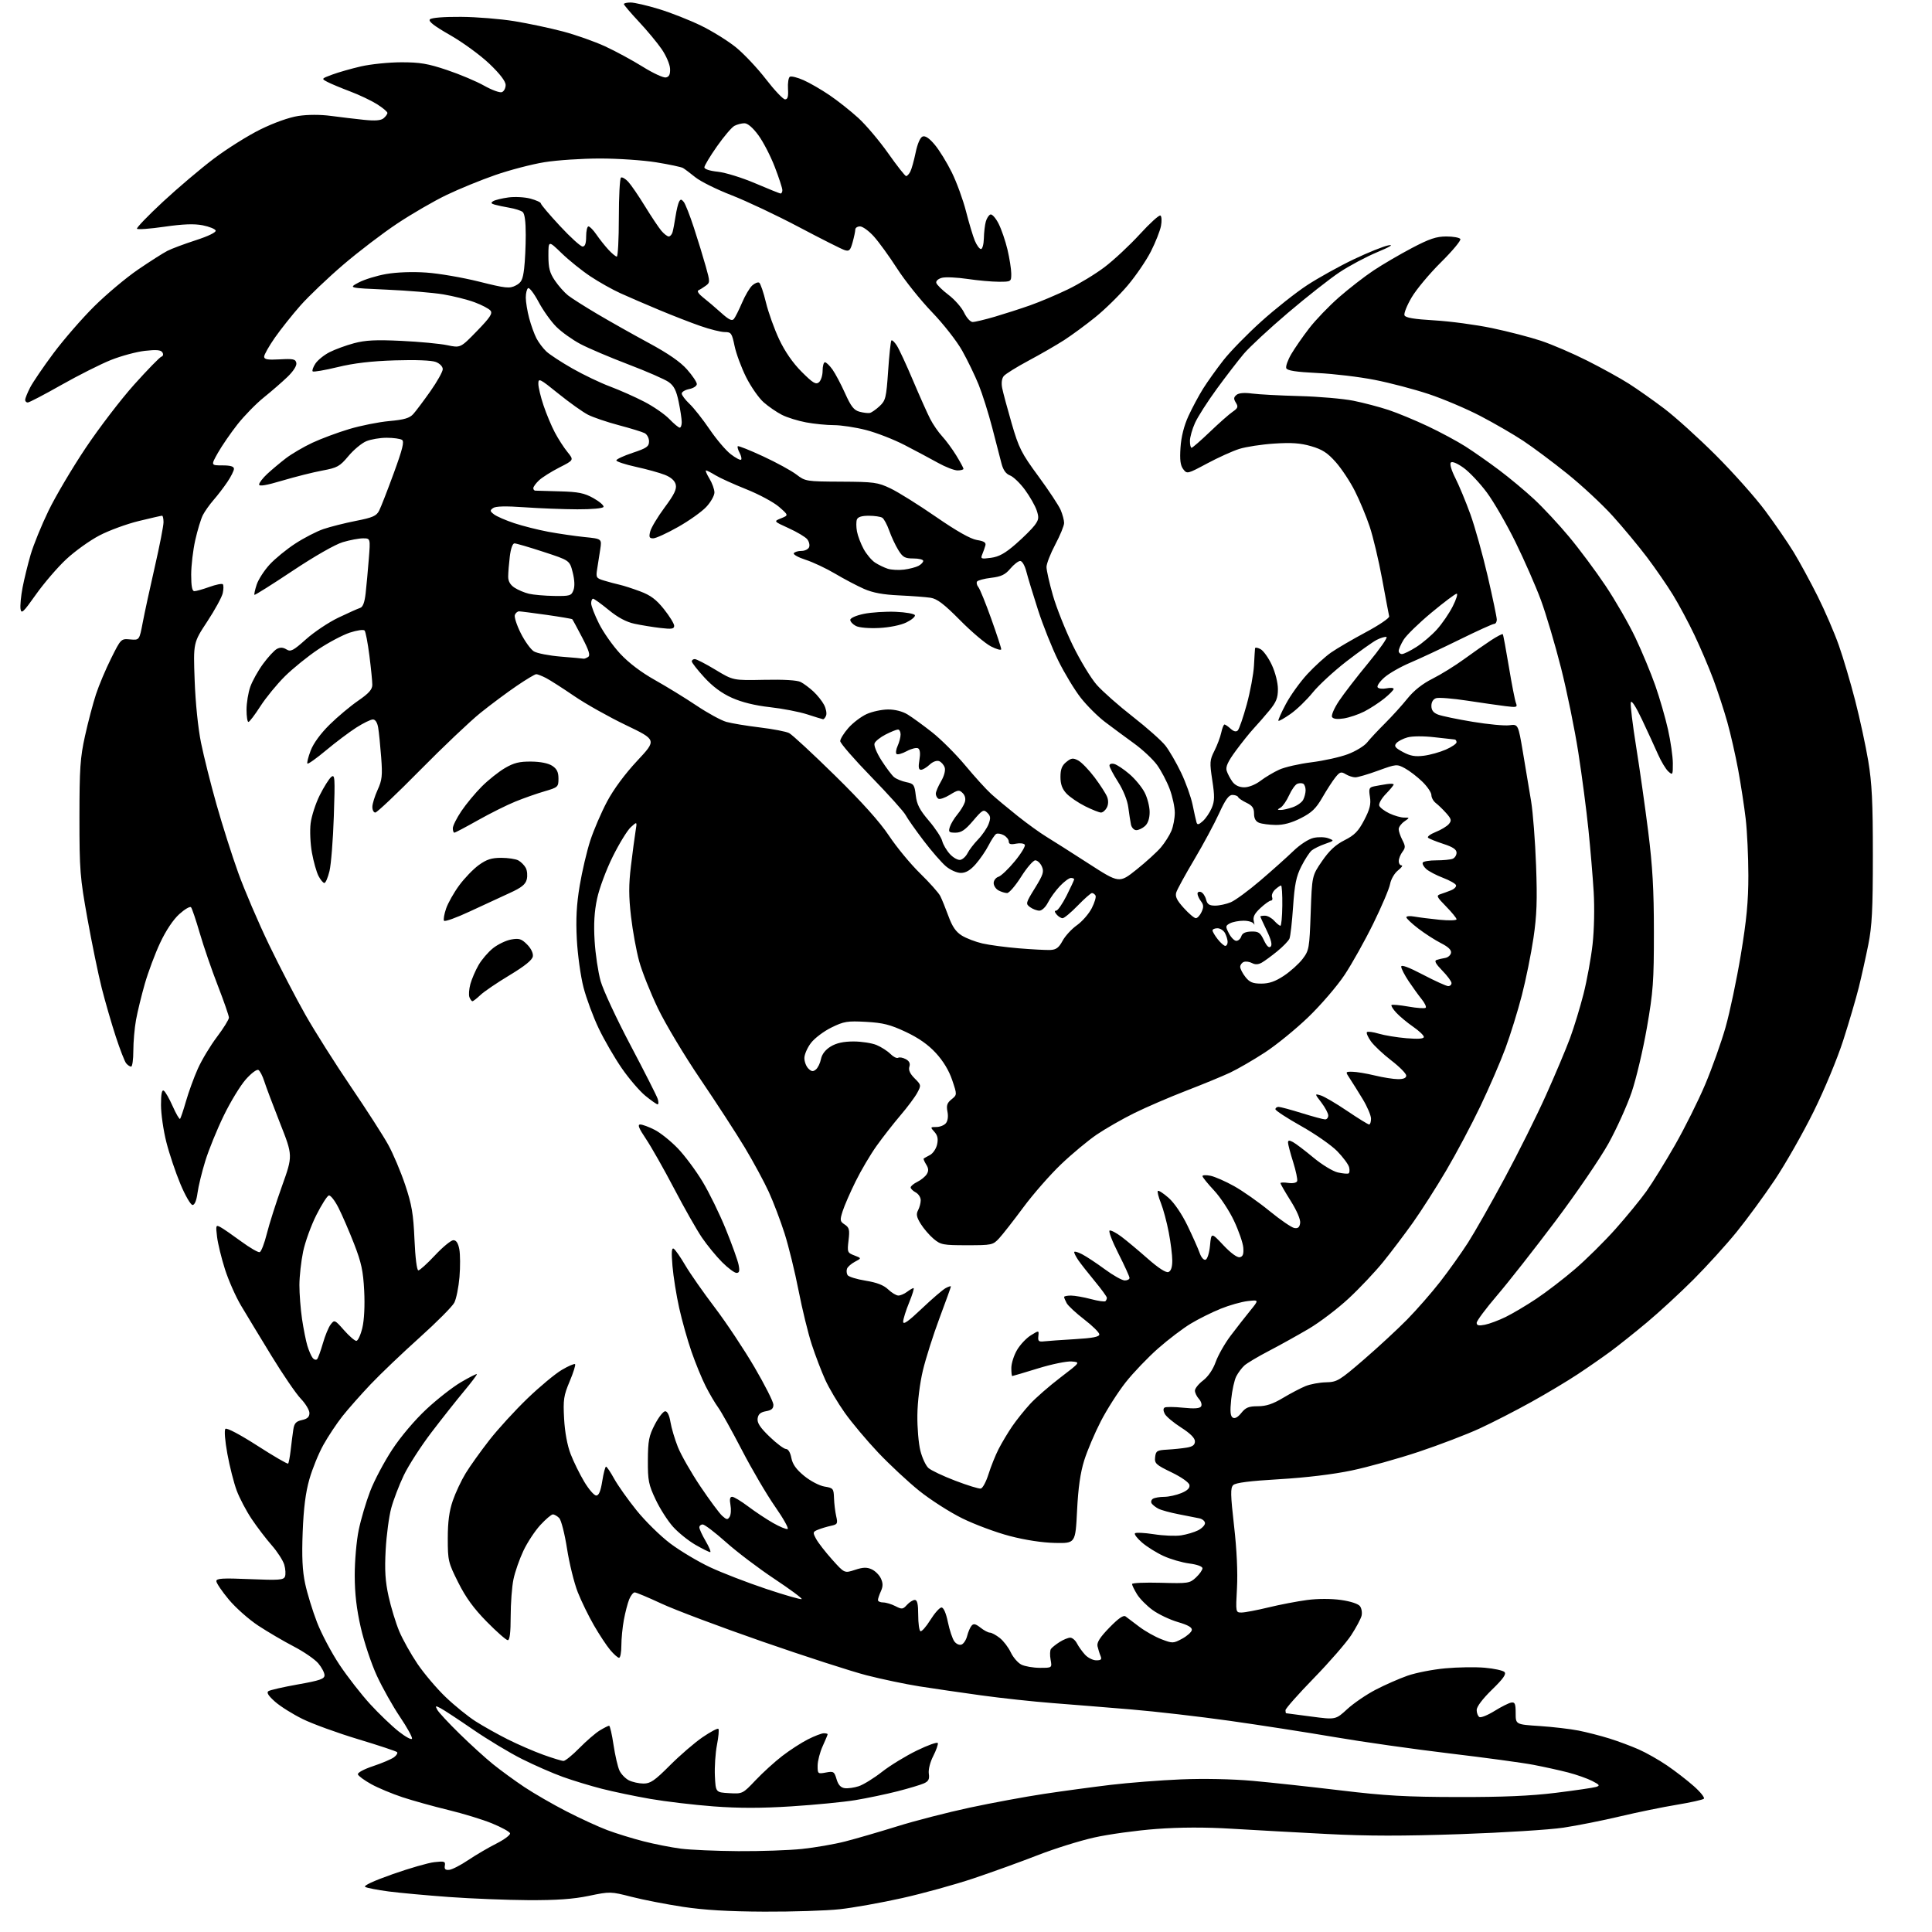 <?xml version="1.0" encoding="UTF-8" standalone="no"?>
<svg 
  version="1.1" 
  xmlns="http://www.w3.org/2000/svg" 
  xmlns:xlink="http://www.w3.org/1999/xlink" 
  xmlns:svg="http://www.w3.org/2000/svg"
  xmlns:rdf="http://www.w3.org/1999/02/22-rdf-syntax-ns#"
  xmlns:cc="http://creativecommons.org/ns#"
  xmlns:dc="http://purl.org/dc/elements/1.1/"
  viewBox="0 0 768 768"
  width="768"
  height="768"
>
<style>svg {background-color: white; }</style>"
<path stroke="none" fill="black" fill-rule="evenodd" d="M303.79,759.91C289.62,759.85 279.88,759.27 271.50,758.00C264.90,757.00 255.70,755.21 251.06,754.02C242.73,751.89 242.51,751.88 234.06,753.64C227.85,754.93 221.25,755.39 210.00,755.34C201.47,755.29 187.30,754.73 178.50,754.09C169.70,753.45 158.91,752.46 154.52,751.89C150.13,751.31 145.93,750.50 145.19,750.09C144.34,749.61 148.38,747.73 156.03,745.03C162.74,742.66 170.24,740.50 172.69,740.23C176.65,739.78 177.11,739.93 176.83,741.61C176.58,743.01 177.04,743.45 178.59,743.29C179.74,743.17 183.11,741.44 186.09,739.43C189.07,737.43 194.12,734.46 197.32,732.85C200.52,731.23 202.96,729.39 202.75,728.75C202.54,728.12 199.33,726.36 195.62,724.84C191.90,723.31 184.06,720.91 178.18,719.49C172.31,718.07 164.12,715.79 160.00,714.43C155.88,713.07 150.28,710.73 147.57,709.23C144.86,707.73 142.47,705.98 142.27,705.35C142.06,704.69 144.64,703.28 148.30,702.07C151.83,700.89 155.56,699.31 156.60,698.55C157.64,697.79 158.19,696.86 157.83,696.49C157.46,696.12 150.48,693.81 142.33,691.35C134.17,688.89 124.27,685.29 120.32,683.35C116.37,681.41 111.42,678.31 109.32,676.44C106.68,674.10 105.87,672.81 106.69,672.26C107.34,671.82 112.63,670.61 118.44,669.58C127.18,668.03 129.00,667.40 129.00,665.93C129.00,664.95 127.89,662.83 126.53,661.22C125.17,659.60 120.78,656.58 116.78,654.50C112.77,652.42 106.43,648.70 102.69,646.24C98.94,643.78 93.65,639.09 90.94,635.83C88.22,632.57 86.00,629.28 86.00,628.53C86.00,627.42 88.46,627.27 99.34,627.73C110.93,628.21 112.76,628.08 113.28,626.70C113.62,625.83 113.50,623.73 113.01,622.03C112.52,620.34 110.28,616.85 108.02,614.28C105.76,611.71 102.16,606.99 100.02,603.79C97.88,600.59 95.21,595.52 94.09,592.51C92.97,589.51 91.30,582.97 90.39,577.97C89.42,572.67 89.09,568.51 89.61,567.99C90.13,567.47 95.42,570.27 102.29,574.68C108.77,578.85 114.28,582.05 114.53,581.80C114.79,581.55 115.24,579.13 115.55,576.42C115.86,573.71 116.32,570.07 116.59,568.32C116.97,565.78 117.65,565.02 120.03,564.49C122.19,564.02 123.00,563.26 123.00,561.71C123.00,560.54 121.47,557.99 119.60,556.04C117.72,554.09 112.48,546.42 107.94,539.00C103.40,531.58 97.95,522.58 95.82,519.00C93.69,515.42 90.81,508.90 89.41,504.50C88.01,500.10 86.60,494.31 86.28,491.63C85.73,487.06 85.81,486.83 87.62,487.80C88.68,488.36 92.38,490.92 95.85,493.47C99.32,496.02 102.65,497.95 103.24,497.75C103.84,497.55 105.11,494.27 106.06,490.45C107.01,486.63 109.73,478.08 112.11,471.45C116.42,459.39 116.42,459.39 111.31,446.45C108.50,439.33 105.68,431.82 105.03,429.76C104.38,427.71 103.35,425.72 102.74,425.34C102.12,424.95 99.93,426.58 97.72,429.07C95.56,431.50 91.61,437.99 88.94,443.49C86.26,449.00 82.96,457.10 81.61,461.50C80.25,465.90 78.85,471.64 78.51,474.25C78.11,477.24 77.38,479.00 76.54,479.00C75.80,479.00 73.63,475.25 71.72,470.68C69.80,466.10 67.28,458.59 66.12,453.99C64.95,449.38 64.00,442.75 64.00,439.25C64.00,434.83 64.34,433.09 65.11,433.57C65.72,433.95 67.32,436.73 68.65,439.75C69.99,442.78 71.31,445.03 71.57,444.76C71.84,444.49 72.91,441.32 73.94,437.72C74.97,434.12 77.08,428.33 78.64,424.84C80.20,421.35 83.62,415.66 86.24,412.20C88.86,408.73 91.00,405.28 91.00,404.53C91.00,403.78 89.02,398.07 86.60,391.84C84.17,385.60 80.95,376.23 79.43,371.00C77.91,365.77 76.34,361.12 75.94,360.66C75.54,360.19 73.45,361.41 71.29,363.36C68.85,365.56 65.96,369.89 63.68,374.75C61.65,379.06 58.91,386.40 57.57,391.05C56.24,395.70 54.66,402.17 54.07,405.43C53.48,408.70 53.00,414.21 53.00,417.68C53.00,421.16 52.61,424.00 52.12,424.00C51.64,424.00 50.75,423.41 50.15,422.68C49.55,421.96 47.69,417.16 46.01,412.02C44.33,406.88 41.83,398.24 40.45,392.82C39.08,387.40 36.52,374.99 34.77,365.24C31.80,348.73 31.58,345.93 31.58,325.00C31.59,305.45 31.88,301.19 33.80,292.50C35.02,287.00 36.98,279.57 38.15,276.00C39.32,272.43 42.04,265.98 44.19,261.68C48.08,253.88 48.11,253.86 51.75,254.18C55.40,254.50 55.40,254.50 56.73,247.50C57.46,243.65 59.62,233.68 61.53,225.35C63.44,217.01 65.00,209.03 65.00,207.60C65.00,206.17 64.74,205.00 64.43,205.00C64.11,205.00 59.95,205.95 55.18,207.11C50.40,208.27 43.36,210.85 39.53,212.85C35.70,214.84 29.74,219.12 26.29,222.35C22.84,225.57 17.43,231.88 14.26,236.36C9.28,243.41 8.47,244.17 8.16,242.07C7.97,240.73 8.33,236.90 8.97,233.57C9.61,230.23 11.05,224.35 12.17,220.50C13.29,216.65 16.50,208.78 19.30,203.00C22.10,197.22 28.76,185.97 34.10,178.00C39.44,170.03 48.11,158.70 53.37,152.84C58.63,146.98 63.48,142.01 64.14,141.79C64.86,141.55 65.03,140.85 64.55,140.08C63.95,139.10 62.18,138.95 57.62,139.46C54.25,139.84 48.16,141.48 44.08,143.11C40.00,144.74 31.13,149.21 24.36,153.04C17.60,156.87 11.60,160.00 11.03,160.00C10.47,160.00 10.00,159.53 10.00,158.96C10.00,158.39 10.88,156.20 11.95,154.10C13.02,152.00 17.22,145.83 21.28,140.39C25.34,134.95 32.62,126.57 37.45,121.78C42.29,116.98 50.13,110.40 54.87,107.16C59.62,103.92 64.87,100.57 66.54,99.72C68.21,98.86 73.30,96.96 77.84,95.49C82.76,93.90 85.95,92.35 85.73,91.66C85.52,91.02 83.20,90.08 80.57,89.56C77.16,88.89 72.80,89.06 65.34,90.13C59.60,90.96 54.70,91.32 54.45,90.93C54.21,90.53 58.85,85.72 64.76,80.22C70.67,74.73 79.78,67.01 85.00,63.07C90.23,59.12 98.55,53.90 103.50,51.46C108.93,48.79 114.92,46.65 118.60,46.09C122.35,45.52 127.38,45.51 131.60,46.08C135.40,46.58 141.30,47.29 144.73,47.64C149.10,48.09 151.40,47.91 152.48,47.02C153.31,46.32 154.00,45.37 154.00,44.89C154.00,44.41 152.14,42.85 149.87,41.42C147.60,39.99 142.81,37.71 139.22,36.36C135.62,35.00 131.56,33.31 130.19,32.59C127.69,31.28 127.69,31.28 132.10,29.64C134.52,28.74 139.65,27.28 143.50,26.39C147.35,25.51 154.55,24.77 159.50,24.76C166.94,24.75 170.09,25.28 177.70,27.84C182.77,29.54 189.41,32.34 192.47,34.07C195.52,35.79 198.69,36.95 199.51,36.63C200.33,36.32 201.00,35.04 201.00,33.80C201.00,32.32 198.77,29.40 194.57,25.38C191.03,22.00 184.02,16.87 178.99,13.99C172.48,10.27 170.15,8.45 170.91,7.69C171.56,7.04 176.45,6.65 183.24,6.70C189.43,6.74 199.00,7.52 204.50,8.42C210.00,9.32 218.68,11.16 223.78,12.51C228.89,13.86 236.44,16.53 240.57,18.44C244.70,20.34 251.42,23.99 255.50,26.53C259.58,29.08 263.73,31.00 264.71,30.79C266.01,30.53 266.46,29.57 266.36,27.31C266.29,25.59 264.79,22.10 263.03,19.54C261.27,16.98 257.17,12.04 253.91,8.57C250.66,5.09 248.00,1.96 248.00,1.62C248.00,1.28 249.21,1.00 250.70,1.00C252.18,1.00 257.24,2.17 261.93,3.60C266.62,5.03 274.13,7.99 278.62,10.17C283.10,12.35 289.37,16.24 292.55,18.82C295.72,21.39 301.10,27.10 304.49,31.50C307.88,35.90 311.30,39.50 312.08,39.50C313.12,39.50 313.43,38.39 313.24,35.32C313.10,33.01 313.43,30.85 313.98,30.51C314.53,30.17 316.97,30.78 319.41,31.86C321.85,32.93 326.51,35.63 329.76,37.84C333.02,40.05 338.17,44.13 341.20,46.90C344.24,49.67 349.58,56.00 353.09,60.97C356.59,65.94 359.79,70.00 360.20,70.00C360.60,70.00 361.35,69.21 361.85,68.25C362.36,67.29 363.31,63.88 363.97,60.69C364.70,57.14 365.79,54.64 366.75,54.27C367.81,53.86 369.41,54.94 371.57,57.52C373.36,59.64 376.40,64.58 378.34,68.50C380.28,72.42 382.83,79.41 384.01,84.03C385.19,88.65 386.77,93.91 387.52,95.71C388.28,97.52 389.37,99.00 389.95,99.00C390.53,99.00 391.04,97.09 391.10,94.75C391.15,92.41 391.50,89.41 391.88,88.07C392.25,86.74 393.08,85.47 393.72,85.26C394.37,85.04 395.82,86.68 396.95,88.90C398.08,91.12 399.67,95.76 400.49,99.22C401.30,102.67 401.98,106.96 401.99,108.75C402.00,111.98 401.97,112.00 397.04,112.00C394.31,112.00 388.70,111.50 384.57,110.88C380.44,110.27 375.90,110.06 374.47,110.42C373.00,110.79 372.00,111.66 372.18,112.42C372.36,113.16 374.52,115.30 377.00,117.18C379.48,119.05 382.29,122.25 383.26,124.29C384.23,126.34 385.75,128.00 386.65,128.00C387.55,128.00 391.48,127.06 395.39,125.92C399.30,124.77 405.65,122.73 409.50,121.37C413.35,120.01 420.10,117.16 424.50,115.03C428.90,112.91 435.49,108.91 439.13,106.14C442.78,103.37 449.06,97.51 453.08,93.12C457.10,88.72 460.79,85.37 461.29,85.68C461.78,85.98 461.88,87.83 461.51,89.80C461.14,91.76 459.34,96.32 457.51,99.93C455.68,103.54 451.50,109.66 448.23,113.52C444.96,117.38 439.19,123.04 435.39,126.10C431.60,129.16 426.02,133.26 423.00,135.21C419.98,137.15 413.63,140.82 408.89,143.35C404.16,145.88 399.72,148.64 399.02,149.48C398.23,150.43 397.99,152.23 398.38,154.25C398.73,156.04 400.43,162.37 402.16,168.33C405.00,178.11 406.03,180.15 412.78,189.33C416.89,194.92 420.87,200.95 421.63,202.72C422.38,204.49 423.00,206.81 423.00,207.88C423.00,208.96 421.43,212.80 419.50,216.43C417.57,220.06 416.00,224.10 416.00,225.40C416.00,226.71 417.14,231.76 418.54,236.64C419.93,241.51 423.49,250.45 426.43,256.50C429.38,262.55 433.68,269.64 435.98,272.25C438.29,274.86 444.75,280.57 450.34,284.92C455.93,289.28 461.75,294.45 463.28,296.41C464.81,298.37 467.61,303.19 469.49,307.12C471.38,311.05 473.43,316.80 474.07,319.89C474.70,322.97 475.40,326.12 475.63,326.89C475.95,327.98 476.49,327.88 478.16,326.39C479.32,325.35 480.91,323.01 481.68,321.18C482.84,318.45 482.88,316.51 481.90,310.16C480.82,303.07 480.88,302.14 482.74,298.48C483.85,296.29 485.07,293.04 485.46,291.25C485.84,289.46 486.43,288.00 486.75,288.00C487.08,288.00 488.18,288.75 489.19,289.68C490.43,290.79 491.38,291.02 492.04,290.36C492.59,289.81 494.19,285.16 495.60,280.04C497.00,274.91 498.29,267.97 498.47,264.61C498.65,261.25 498.84,258.15 498.90,257.71C498.95,257.28 499.94,257.43 501.08,258.04C502.23,258.66 504.25,261.49 505.57,264.33C506.96,267.30 507.98,271.37 507.99,273.90C508.00,277.43 507.33,279.10 504.62,282.40C502.76,284.65 499.97,287.85 498.43,289.50C496.89,291.15 493.68,295.15 491.29,298.39C488.09,302.74 487.13,304.83 487.62,306.39C487.99,307.55 489.01,309.50 489.89,310.72C490.94,312.16 492.57,312.95 494.56,312.97C496.34,312.99 499.04,311.92 501.06,310.39C502.95,308.95 506.31,306.95 508.51,305.95C510.72,304.94 516.49,303.62 521.32,303.02C526.16,302.42 532.66,300.98 535.77,299.81C538.88,298.65 542.34,296.54 543.46,295.13C544.58,293.72 547.78,290.30 550.56,287.53C553.34,284.76 557.36,280.33 559.49,277.67C562.03,274.51 565.46,271.79 569.44,269.80C572.77,268.13 578.42,264.63 582.00,262.02C585.58,259.41 590.42,256.02 592.77,254.49C595.12,252.96 597.19,251.89 597.38,252.10C597.57,252.32 598.65,258.12 599.79,265.00C600.93,271.88 602.19,278.36 602.60,279.41C603.28,281.17 602.97,281.27 598.42,280.70C595.71,280.36 588.84,279.38 583.15,278.51C577.46,277.64 571.95,277.20 570.90,277.53C569.71,277.91 569.00,279.06 569.00,280.59C569.00,282.34 569.78,283.35 571.70,284.08C573.18,284.64 579.37,285.93 585.45,286.93C591.53,287.94 598.08,288.56 600.00,288.30C603.50,287.84 603.50,287.84 605.41,299.17C606.45,305.40 607.91,314.10 608.64,318.50C609.37,322.90 610.26,334.38 610.61,344.00C611.12,357.85 610.91,363.88 609.57,372.90C608.64,379.18 606.57,389.41 604.96,395.64C603.35,401.88 600.41,411.37 598.42,416.74C596.43,422.11 591.94,432.48 588.45,439.78C584.96,447.09 578.86,458.56 574.90,465.28C570.95,472.00 564.98,481.32 561.66,486.00C558.33,490.68 553.01,497.71 549.83,501.64C546.65,505.56 540.49,512.09 536.13,516.14C531.77,520.19 524.67,525.59 520.35,528.15C516.03,530.70 508.91,534.66 504.52,536.95C500.13,539.23 495.70,541.87 494.67,542.80C493.64,543.73 492.18,545.68 491.44,547.12C490.69,548.56 489.78,552.66 489.42,556.24C488.92,561.05 489.09,562.94 490.04,563.53C490.88,564.04 492.08,563.38 493.45,561.66C495.18,559.50 496.41,559.00 500.04,559.00C503.30,559.00 505.98,558.11 510.00,555.70C513.02,553.89 517.05,551.78 518.94,551.01C520.83,550.23 524.49,549.55 527.08,549.49C531.51,549.39 532.40,548.86 542.15,540.45C547.84,535.54 555.60,528.36 559.38,524.51C563.17,520.65 569.07,513.90 572.50,509.50C575.93,505.10 580.89,498.12 583.54,494.00C586.18,489.88 592.74,478.34 598.11,468.36C603.49,458.38 610.89,443.53 614.55,435.36C618.22,427.19 622.52,416.98 624.11,412.68C625.70,408.38 628.11,400.47 629.48,395.09C630.84,389.71 632.46,380.85 633.07,375.40C633.71,369.68 633.89,360.86 633.51,354.50C633.14,348.45 632.20,337.29 631.42,329.71C630.65,322.12 628.85,308.40 627.42,299.21C626.00,290.02 622.90,274.85 620.53,265.50C618.16,256.15 614.55,244.00 612.52,238.50C610.48,233.00 605.94,222.65 602.43,215.50C598.91,208.35 593.79,199.47 591.04,195.77C588.29,192.07 584.15,187.67 581.84,186.00C579.35,184.20 577.28,183.32 576.74,183.86C576.21,184.39 576.94,186.92 578.53,190.06C580.01,192.98 582.69,199.44 584.50,204.43C586.30,209.42 589.40,220.51 591.39,229.07C593.37,237.63 595.00,245.39 595.00,246.32C595.00,247.24 594.53,248.00 593.95,248.00C593.37,248.00 587.19,250.81 580.20,254.25C573.22,257.69 564.38,261.82 560.57,263.44C556.76,265.05 552.15,267.68 550.33,269.29C548.50,270.89 547.28,272.65 547.62,273.20C547.96,273.75 549.54,273.94 551.12,273.63C552.70,273.31 554.00,273.41 554.00,273.86C554.00,274.30 552.30,276.03 550.23,277.70C548.16,279.36 544.60,281.67 542.32,282.84C540.05,284.00 536.40,285.23 534.22,285.58C531.64,285.99 530.00,285.81 529.53,285.04C529.12,284.39 530.33,281.57 532.25,278.67C534.15,275.82 539.41,268.99 543.94,263.52C548.46,258.04 551.71,253.40 551.15,253.22C550.59,253.03 548.84,253.55 547.26,254.36C545.68,255.18 540.28,259.03 535.25,262.91C530.23,266.80 524.18,272.37 521.81,275.31C519.44,278.24 515.49,282.06 513.04,283.78C510.59,285.50 508.41,286.74 508.19,286.53C507.98,286.31 509.31,283.31 511.15,279.86C512.99,276.40 516.84,271.05 519.70,267.96C522.56,264.87 526.78,261.03 529.08,259.42C531.38,257.81 537.59,254.18 542.88,251.35C548.17,248.52 552.38,245.67 552.22,245.02C552.07,244.37 550.81,237.71 549.43,230.22C548.05,222.73 545.81,213.30 544.45,209.27C543.10,205.23 540.47,198.91 538.60,195.22C536.74,191.52 533.33,186.36 531.03,183.75C527.72,180.01 525.65,178.66 521.20,177.37C516.94,176.13 513.37,175.88 506.53,176.33C501.56,176.65 495.32,177.61 492.67,178.44C490.01,179.27 484.24,181.88 479.86,184.23C472.01,188.43 471.86,188.47 470.35,186.50C469.22,185.01 468.94,182.82 469.27,177.91C469.55,173.64 470.66,169.23 472.41,165.41C473.90,162.16 476.53,157.25 478.25,154.50C479.98,151.75 483.61,146.66 486.33,143.19C489.04,139.72 495.82,132.79 501.38,127.78C506.95,122.77 515.15,116.28 519.61,113.36C524.08,110.44 532.40,105.82 538.11,103.09C543.83,100.36 550.08,97.85 552.00,97.51C554.17,97.13 552.47,98.16 547.50,100.23C543.10,102.07 536.35,105.66 532.50,108.22C528.65,110.77 519.42,118.03 512.00,124.34C504.57,130.65 496.66,138.00 494.41,140.66C492.17,143.32 487.34,149.59 483.69,154.59C480.04,159.59 476.15,165.66 475.05,168.09C473.94,170.52 473.03,173.74 473.02,175.25C473.01,176.76 473.30,178.00 473.67,178.00C474.04,178.00 477.30,175.16 480.92,171.70C484.54,168.23 488.62,164.62 489.99,163.69C492.10,162.24 492.29,161.70 491.28,160.08C490.33,158.56 490.38,157.93 491.52,156.98C492.45,156.21 494.62,156.02 497.73,156.44C500.35,156.79 508.80,157.24 516.50,157.44C524.20,157.64 533.88,158.48 538.00,159.30C542.12,160.13 548.42,161.79 552.00,162.98C555.58,164.17 562.57,167.07 567.55,169.42C572.53,171.77 579.28,175.40 582.55,177.48C585.82,179.57 591.86,183.80 595.97,186.89C600.08,189.98 606.35,195.20 609.89,198.50C613.44,201.80 619.64,208.46 623.68,213.31C627.73,218.15 634.25,226.90 638.17,232.76C642.10,238.61 647.46,247.93 650.08,253.45C652.70,258.98 656.26,267.55 658.00,272.50C659.74,277.45 662.01,285.32 663.06,290.00C664.10,294.68 664.97,300.71 664.98,303.40C665.00,308.09 664.92,308.24 663.17,306.65C662.16,305.74 660.30,302.64 659.03,299.75C657.76,296.86 654.91,290.68 652.70,286.00C650.20,280.73 648.52,278.16 648.27,279.24C648.04,280.19 648.99,288.07 650.38,296.74C651.77,305.41 653.93,320.60 655.18,330.50C656.92,344.32 657.45,353.61 657.45,370.50C657.46,390.10 657.16,394.24 654.67,408.50C653.14,417.30 650.41,428.84 648.61,434.15C646.81,439.45 642.67,448.61 639.42,454.50C636.16,460.39 626.68,474.28 618.35,485.36C610.02,496.43 599.56,509.76 595.10,514.96C590.65,520.17 587.00,525.06 587.00,525.84C587.00,526.90 587.82,527.09 590.25,526.61C592.04,526.26 595.75,524.87 598.50,523.53C601.25,522.18 606.74,518.93 610.70,516.29C614.66,513.66 621.57,508.35 626.06,504.50C630.55,500.65 637.83,493.45 642.23,488.50C646.63,483.55 652.16,476.80 654.51,473.50C656.86,470.20 661.95,461.96 665.82,455.20C669.69,448.43 675.10,437.58 677.85,431.07C680.59,424.57 684.23,414.36 685.93,408.38C687.63,402.39 690.37,389.40 692.01,379.50C694.29,365.76 695.00,358.31 695.00,348.00C694.99,340.57 694.52,330.45 693.94,325.50C693.36,320.55 692.01,311.77 690.95,306.00C689.88,300.23 687.94,291.68 686.62,287.00C685.31,282.32 682.80,274.68 681.06,270.00C679.31,265.32 675.95,257.45 673.60,252.50C671.25,247.55 667.40,240.35 665.04,236.50C662.68,232.65 658.02,225.90 654.70,221.50C651.37,217.10 645.24,209.72 641.08,205.11C636.91,200.50 628.77,192.93 623.00,188.30C617.23,183.66 609.35,177.78 605.50,175.23C601.65,172.68 594.00,168.25 588.50,165.38C583.00,162.51 573.76,158.59 567.97,156.66C562.18,154.73 552.50,152.19 546.47,151.01C540.44,149.82 530.17,148.59 523.66,148.28C515.13,147.86 511.68,147.32 511.31,146.36C511.03,145.63 511.92,143.11 513.30,140.76C514.67,138.42 517.87,133.80 520.42,130.50C522.96,127.20 528.29,121.65 532.27,118.17C536.25,114.69 542.42,109.90 546.00,107.52C549.58,105.14 556.43,101.13 561.24,98.60C568.21,94.93 570.98,94.00 574.93,94.00C577.65,94.00 580.16,94.45 580.51,95.01C580.85,95.56 577.39,99.73 572.81,104.26C568.24,108.79 562.99,115.08 561.14,118.24C559.29,121.39 558.01,124.58 558.30,125.33C558.67,126.30 562.01,126.87 570.16,127.35C576.40,127.71 586.71,129.09 593.07,130.42C599.44,131.75 608.22,134.02 612.57,135.47C616.93,136.92 625.23,140.49 631.00,143.40C636.77,146.31 644.20,150.41 647.50,152.52C650.80,154.62 657.10,159.06 661.50,162.38C665.90,165.70 675.15,174.06 682.06,180.96C688.97,187.86 697.80,197.78 701.68,203.00C705.56,208.22 710.66,215.65 713.01,219.49C715.36,223.34 719.64,231.22 722.53,236.99C725.42,242.77 729.21,251.55 730.95,256.50C732.70,261.45 735.63,271.35 737.47,278.50C739.31,285.65 741.65,296.45 742.66,302.50C744.12,311.26 744.50,318.90 744.49,340.00C744.49,361.54 744.15,368.18 742.68,375.50C741.69,380.45 739.99,388.10 738.90,392.50C737.80,396.90 735.03,406.35 732.73,413.50C730.37,420.85 725.22,433.24 720.88,442.00C716.66,450.52 709.74,462.68 705.52,469.00C701.29,475.32 694.45,484.65 690.33,489.73C686.21,494.81 678.48,503.32 673.17,508.64C667.85,513.96 659.56,521.60 654.75,525.62C649.94,529.65 643.42,534.84 640.28,537.17C637.13,539.49 631.25,543.58 627.21,546.25C623.17,548.93 614.84,553.92 608.68,557.33C602.53,560.75 593.31,565.48 588.19,567.84C583.08,570.20 572.19,574.36 564.00,577.10C555.81,579.83 543.79,583.18 537.30,584.54C529.97,586.08 519.07,587.39 508.54,588.01C496.74,588.70 491.16,589.41 490.22,590.35C489.08,591.49 489.14,594.08 490.56,606.60C491.64,616.01 492.06,625.09 491.72,631.25C491.19,640.96 491.20,641.00 493.53,641.00C494.82,641.00 499.61,640.09 504.19,638.98C508.76,637.87 515.68,636.54 519.56,636.03C523.84,635.46 529.15,635.46 533.04,636.01C536.89,636.55 539.93,637.55 540.63,638.50C541.27,639.38 541.54,641.08 541.24,642.30C540.94,643.51 539.09,646.98 537.13,650.00C535.16,653.02 528.48,660.71 522.28,667.08C516.08,673.45 511.00,679.19 511.00,679.83C511.00,680.47 511.11,681.02 511.25,681.04C511.39,681.06 515.87,681.65 521.22,682.35C530.94,683.64 530.94,683.64 535.56,679.39C538.10,677.06 543.18,673.59 546.84,671.69C550.50,669.78 556.20,667.28 559.50,666.12C562.80,664.96 569.55,663.64 574.50,663.19C579.45,662.73 586.52,662.62 590.22,662.95C593.92,663.27 597.44,664.04 598.05,664.65C598.87,665.47 597.55,667.34 593.08,671.68C589.37,675.29 587.00,678.43 587.00,679.74C587.00,680.92 587.48,682.18 588.07,682.55C588.66,682.91 591.36,681.83 594.07,680.15C596.77,678.47 599.78,676.96 600.74,676.80C602.20,676.55 602.50,677.26 602.50,681.00C602.50,685.50 602.50,685.50 612.00,686.12C617.23,686.47 624.20,687.28 627.50,687.93C630.80,688.59 636.31,690.00 639.76,691.08C643.20,692.15 648.45,694.11 651.43,695.43C654.41,696.74 659.47,699.61 662.67,701.80C665.88,703.98 670.67,707.68 673.31,710.02C675.96,712.36 677.76,714.62 677.31,715.03C676.87,715.44 672.00,716.52 666.50,717.43C661.00,718.33 650.88,720.41 644.00,722.04C637.12,723.68 627.00,725.69 621.50,726.52C616.00,727.35 597.55,728.51 580.50,729.10C557.77,729.89 543.63,729.88 527.50,729.04C515.40,728.42 498.37,727.47 489.66,726.95C479.10,726.31 469.10,726.34 459.66,727.04C451.87,727.62 440.77,729.14 435.00,730.43C429.22,731.72 419.10,734.89 412.50,737.47C405.90,740.04 394.46,744.18 387.07,746.66C379.69,749.14 366.86,752.68 358.57,754.53C350.28,756.38 339.13,758.37 333.79,758.95C328.45,759.53 314.95,759.96 303.79,759.91zM293.50,735.86C302.30,735.92 313.70,735.52 318.84,734.98C323.97,734.44 331.66,733.11 335.92,732.02C340.18,730.93 349.47,728.23 356.57,726.02C363.66,723.80 376.68,720.45 385.49,718.56C394.29,716.68 407.57,714.22 415.00,713.10C422.43,711.98 434.35,710.37 441.50,709.51C448.65,708.66 461.25,707.68 469.50,707.33C478.56,706.96 489.85,707.19 498.00,707.92C505.43,708.59 521.17,710.30 533.00,711.72C550.61,713.84 559.02,714.32 579.50,714.35C597.41,714.39 608.47,713.91 618.50,712.67C626.20,711.71 633.37,710.67 634.44,710.34C636.12,709.82 635.90,709.49 632.90,707.95C630.98,706.97 626.68,705.45 623.36,704.59C620.03,703.73 613.83,702.36 609.58,701.55C605.33,700.73 590.30,698.69 576.18,697.01C562.05,695.32 541.50,692.41 530.50,690.52C519.50,688.64 500.72,685.73 488.76,684.04C476.80,682.36 459.25,680.33 449.76,679.54C440.27,678.74 426.20,677.61 418.50,677.01C410.80,676.42 397.98,675.03 390.00,673.93C382.02,672.83 371.00,671.22 365.50,670.36C360.00,669.49 350.55,667.51 344.50,665.96C338.45,664.40 319.77,658.36 303.00,652.53C286.23,646.70 268.20,639.92 262.94,637.46C257.68,635.01 252.89,633.00 252.31,633.00C251.72,633.00 250.74,634.24 250.12,635.75C249.51,637.26 248.55,640.92 248.00,643.89C247.45,646.85 247.00,651.46 247.00,654.14C247.00,656.81 246.59,659.00 246.09,659.00C245.59,659.00 244.01,657.61 242.59,655.92C241.16,654.23 238.26,649.84 236.14,646.17C234.01,642.50 231.10,636.54 229.67,632.92C228.24,629.30 226.32,621.51 225.40,615.61C224.48,609.70 223.08,604.23 222.29,603.44C221.50,602.65 220.37,602.00 219.77,602.00C219.18,602.00 216.94,603.90 214.79,606.23C212.64,608.56 209.61,613.17 208.05,616.48C206.49,619.79 204.71,624.88 204.11,627.80C203.50,630.71 203.00,637.35 203.00,642.55C203.00,648.96 202.63,652.00 201.86,652.00C201.23,652.00 197.47,648.70 193.51,644.67C188.31,639.39 185.14,635.03 182.15,629.05C178.18,621.13 178.00,620.36 178.00,611.54C178.00,604.94 178.57,600.67 179.99,596.54C181.08,593.36 183.39,588.46 185.12,585.63C186.84,582.81 191.07,576.90 194.50,572.50C197.93,568.10 204.76,560.63 209.67,555.91C214.58,551.18 220.74,546.07 223.35,544.54C225.95,543.01 228.32,541.99 228.60,542.27C228.89,542.55 227.92,545.64 226.45,549.13C224.07,554.77 223.83,556.40 224.24,563.98C224.53,569.28 225.51,574.59 226.84,578.02C228.01,581.06 230.45,586.01 232.25,589.02C234.05,592.03 236.19,594.50 237.01,594.50C238.05,594.50 238.77,592.77 239.41,588.75C239.91,585.59 240.59,583.01 240.91,583.01C241.24,583.02 242.69,585.18 244.14,587.82C245.59,590.45 249.60,596.12 253.05,600.40C256.49,604.68 262.53,610.61 266.46,613.57C270.39,616.52 277.49,620.76 282.24,622.99C286.99,625.22 297.02,629.09 304.52,631.60C312.03,634.11 318.40,635.93 318.68,635.66C318.95,635.38 314.07,631.77 307.84,627.63C301.60,623.49 292.94,616.93 288.60,613.05C284.25,609.17 280.09,606.00 279.35,606.00C278.61,606.00 278.00,606.52 278.00,607.16C278.00,607.80 279.14,610.28 280.54,612.66C281.94,615.05 282.73,617.00 282.29,616.99C281.86,616.99 279.23,615.68 276.45,614.09C273.68,612.49 269.69,609.29 267.59,606.97C265.49,604.65 262.36,599.77 260.64,596.12C257.83,590.19 257.50,588.56 257.54,580.50C257.58,572.70 257.95,570.80 260.31,566.25C261.81,563.36 263.66,561.00 264.43,561.00C265.30,561.00 266.08,562.61 266.51,565.25C266.89,567.59 268.22,572.08 269.47,575.23C270.73,578.38 274.74,585.40 278.39,590.84C282.04,596.27 285.95,601.55 287.08,602.57C288.83,604.15 289.25,604.21 290.04,602.96C290.55,602.16 290.70,600.04 290.37,598.25C289.96,595.98 290.16,595.00 291.05,595.00C291.74,595.00 294.61,596.73 297.41,598.84C300.21,600.95 304.66,603.90 307.29,605.40C309.93,606.91 312.54,607.99 313.09,607.80C313.64,607.62 311.40,603.61 308.10,598.89C304.81,594.18 298.87,584.06 294.91,576.41C290.94,568.76 286.70,561.15 285.49,559.50C284.28,557.85 282.03,554.03 280.50,551.01C278.97,547.99 276.44,541.81 274.87,537.28C273.30,532.75 271.10,524.95 269.99,519.95C268.87,514.94 267.67,507.44 267.32,503.27C266.85,497.71 266.98,495.87 267.82,496.39C268.45,496.78 270.51,499.73 272.40,502.96C274.29,506.19 279.59,513.77 284.17,519.80C288.75,525.84 295.84,536.51 299.93,543.51C304.02,550.51 307.40,557.18 307.43,558.34C307.48,559.92 306.74,560.58 304.50,560.98C302.31,561.37 301.41,562.15 301.17,563.86C300.92,565.61 302.14,567.46 305.91,571.10C308.71,573.80 311.65,576.00 312.45,576.00C313.33,576.00 314.17,577.41 314.57,579.53C315.05,582.06 316.49,584.09 319.67,586.70C322.16,588.73 325.71,590.59 327.75,590.93C331.21,591.49 331.40,591.72 331.53,595.51C331.60,597.70 332.00,600.95 332.40,602.71C333.08,605.67 332.92,605.97 330.32,606.53C328.77,606.87 326.47,607.55 325.22,608.06C323.07,608.93 323.02,609.14 324.42,611.74C325.24,613.26 328.11,616.96 330.80,619.96C335.69,625.42 335.69,625.42 339.85,624.05C343.06,622.99 344.57,622.94 346.52,623.83C347.90,624.46 349.55,626.10 350.18,627.49C351.04,629.38 351.03,630.63 350.16,632.55C349.52,633.95 349.00,635.52 349.00,636.05C349.00,636.57 349.92,637.00 351.05,637.00C352.18,637.00 354.37,637.66 355.93,638.46C358.52,639.80 358.91,639.76 360.53,637.96C361.51,636.88 362.92,636.00 363.65,636.00C364.63,636.00 365.00,637.63 365.00,641.94C365.00,645.21 365.39,648.12 365.87,648.42C366.34,648.71 368.12,646.71 369.82,643.98C371.53,641.24 373.52,639.00 374.26,639.00C375.09,639.00 376.06,641.21 376.80,644.81C377.46,648.00 378.61,651.45 379.36,652.47C380.12,653.52 381.37,654.07 382.23,653.74C383.06,653.42 384.06,651.89 384.45,650.34C384.84,648.78 385.62,646.95 386.19,646.27C386.99,645.30 387.78,645.47 389.75,647.01C391.13,648.11 392.82,649.00 393.50,649.00C394.18,649.00 395.93,649.95 397.41,651.11C398.88,652.26 400.85,654.84 401.79,656.83C402.73,658.82 404.62,661.01 406.00,661.71C407.38,662.40 410.69,662.98 413.36,662.99C418.22,663.00 418.22,663.00 417.63,659.75C417.30,657.96 417.36,656.04 417.77,655.48C418.17,654.91 419.72,653.68 421.21,652.73C422.71,651.78 424.60,651.00 425.43,651.00C426.25,651.00 427.45,652.01 428.09,653.25C428.73,654.49 430.17,656.51 431.30,657.75C432.43,658.99 434.44,660.00 435.78,660.00C437.71,660.00 438.06,659.64 437.48,658.25C437.07,657.29 436.54,655.56 436.28,654.41C435.95,652.89 437.26,650.84 441.02,646.98C444.67,643.24 446.59,641.92 447.46,642.57C448.14,643.08 450.60,644.94 452.93,646.70C455.25,648.45 459.20,650.68 461.71,651.63C466.10,653.31 466.39,653.30 469.87,651.44C471.85,650.37 473.60,648.83 473.76,648.00C473.96,646.95 472.31,645.99 468.25,644.80C465.06,643.87 460.53,641.72 458.19,640.02C455.85,638.33 453.05,635.49 451.97,633.72C450.89,631.95 450.01,630.13 450.00,629.68C450.00,629.23 455.14,629.01 461.41,629.18C472.33,629.49 472.94,629.39 475.41,627.08C476.84,625.74 478.00,624.10 478.00,623.42C478.00,622.69 475.87,621.91 472.75,621.51C469.86,621.13 465.25,619.79 462.50,618.52C459.75,617.26 455.93,614.87 454.00,613.21C452.07,611.55 450.80,609.89 451.17,609.51C451.54,609.13 454.93,609.30 458.70,609.88C462.46,610.47 467.34,610.67 469.52,610.33C471.71,609.99 474.74,609.09 476.25,608.33C477.76,607.57 479.00,606.29 479.00,605.49C479.00,604.69 477.99,603.82 476.75,603.56C475.51,603.29 471.80,602.56 468.50,601.93C465.20,601.29 461.60,600.31 460.50,599.74C459.40,599.17 458.19,598.22 457.80,597.63C457.42,597.04 457.64,596.21 458.30,595.79C458.96,595.37 460.98,595.02 462.78,595.02C464.59,595.01 467.66,594.33 469.61,593.52C472.06,592.50 473.05,591.50 472.82,590.30C472.63,589.29 469.61,587.17 465.68,585.27C459.49,582.28 458.90,581.73 459.18,579.24C459.47,576.75 459.91,576.48 464.00,576.25C466.48,576.11 469.96,575.75 471.75,575.45C474.13,575.05 475.00,574.38 475.00,572.94C475.00,571.65 473.12,569.77 469.53,567.48C466.52,565.55 463.59,563.11 463.03,562.05C462.38,560.83 462.35,559.90 462.95,559.53C463.48,559.20 466.80,559.23 470.32,559.59C474.81,560.05 476.95,559.89 477.46,559.06C477.87,558.41 477.48,557.08 476.60,556.11C475.72,555.14 475.00,553.64 475.00,552.79C475.00,551.94 476.46,550.12 478.25,548.76C480.26,547.22 482.18,544.41 483.26,541.39C484.23,538.70 486.89,534.02 489.17,531.00C491.45,527.98 494.93,523.52 496.91,521.09C500.50,516.68 500.50,516.68 496.00,517.20C493.52,517.48 488.67,518.85 485.22,520.25C481.77,521.65 476.43,524.30 473.37,526.15C470.30,527.99 464.46,532.42 460.39,536.00C456.33,539.58 450.51,545.65 447.47,549.50C444.44,553.35 439.98,560.33 437.58,565.00C435.17,569.67 432.21,576.65 431.00,580.50C429.46,585.41 428.60,591.39 428.15,600.50C427.50,613.50 427.50,613.50 419.40,613.34C414.36,613.24 407.55,612.20 401.40,610.59C395.95,609.17 387.45,606.00 382.50,603.56C377.55,601.12 369.87,596.20 365.42,592.63C360.98,589.06 353.63,582.21 349.09,577.42C344.55,572.62 338.57,565.50 335.81,561.60C333.04,557.69 329.54,551.80 328.05,548.50C326.55,545.20 324.14,538.90 322.70,534.50C321.25,530.10 318.89,520.42 317.44,513.00C315.99,505.57 313.49,495.37 311.88,490.32C310.27,485.28 307.45,477.85 305.61,473.82C303.77,469.80 299.48,461.86 296.07,456.18C292.66,450.51 284.70,438.26 278.39,428.96C272.07,419.66 264.48,406.98 261.51,400.78C258.54,394.58 255.19,386.17 254.08,382.11C252.96,378.04 251.50,370.04 250.84,364.34C249.91,356.34 249.90,351.74 250.81,344.23C251.45,338.88 252.27,332.70 252.63,330.50C253.28,326.50 253.28,326.50 250.75,328.82C249.36,330.09 246.13,335.36 243.57,340.52C241.01,345.67 238.21,353.18 237.36,357.20C236.25,362.37 235.96,367.28 236.37,374.00C236.68,379.23 237.76,386.43 238.76,390.00C239.77,393.58 245.13,405.09 250.68,415.58C256.22,426.08 261.07,435.64 261.45,436.83C261.83,438.02 261.81,439.00 261.42,439.00C261.03,439.00 258.83,437.46 256.53,435.58C254.24,433.70 250.02,428.78 247.17,424.65C244.31,420.51 240.18,413.39 238.00,408.82C235.81,404.24 233.09,396.90 231.95,392.50C230.81,388.10 229.62,379.52 229.30,373.43C228.87,365.30 229.18,359.61 230.44,352.05C231.39,346.38 233.28,338.32 234.65,334.12C236.02,329.93 239.02,322.96 241.32,318.63C243.92,313.74 248.44,307.63 253.28,302.45C261.06,294.13 261.06,294.13 248.78,288.23C242.03,284.99 232.79,279.80 228.25,276.69C223.71,273.59 218.67,270.36 217.05,269.52C215.43,268.69 213.68,268.00 213.17,268.00C212.65,268.00 209.14,270.10 205.37,272.67C201.59,275.24 195.12,280.06 191.00,283.37C186.88,286.69 176.05,296.96 166.94,306.20C157.84,315.44 149.85,323.00 149.19,323.00C148.54,323.00 148.01,321.99 148.02,320.75C148.03,319.51 148.97,316.48 150.10,314.00C151.88,310.12 152.08,308.32 151.52,301.00C151.17,296.32 150.64,291.04 150.33,289.25C149.99,287.22 149.20,286.00 148.23,286.00C147.37,286.00 144.39,287.46 141.59,289.25C138.80,291.04 133.40,295.10 129.61,298.27C125.81,301.44 122.48,303.82 122.21,303.54C121.94,303.27 122.51,300.95 123.49,298.38C124.60,295.48 127.45,291.58 131.02,288.06C134.17,284.95 139.29,280.67 142.38,278.54C146.65,275.60 148.00,274.07 148.00,272.20C148.00,270.84 147.48,265.63 146.84,260.61C146.20,255.60 145.35,251.11 144.93,250.64C144.52,250.17 141.86,250.55 139.02,251.49C136.18,252.44 130.53,255.43 126.47,258.15C122.41,260.86 116.48,265.66 113.29,268.80C110.11,271.95 105.70,277.33 103.50,280.75C101.30,284.18 99.16,286.99 98.75,286.99C98.34,287.00 98.00,284.81 98.00,282.13C98.00,279.44 98.67,275.35 99.49,273.02C100.31,270.69 102.61,266.58 104.59,263.88C106.57,261.18 109.04,258.51 110.07,257.96C111.38,257.26 112.53,257.32 113.87,258.15C115.54,259.19 116.54,258.68 121.64,254.12C124.86,251.24 130.65,247.37 134.50,245.53C138.35,243.69 142.23,241.95 143.12,241.67C144.25,241.32 144.94,239.50 145.35,235.83C145.68,232.90 146.24,226.79 146.60,222.25C147.26,214.00 147.26,214.00 144.31,214.00C142.69,214.00 139.06,214.68 136.25,215.52C133.25,216.41 125.01,221.12 116.32,226.91C108.17,232.34 101.34,236.63 101.15,236.46C100.96,236.28 101.36,234.45 102.03,232.40C102.71,230.35 105.03,226.76 107.18,224.42C109.33,222.08 113.92,218.33 117.37,216.09C120.81,213.84 125.85,211.24 128.57,210.31C131.28,209.39 137.09,207.92 141.47,207.06C148.15,205.75 149.64,205.10 150.71,203.00C151.42,201.62 154.03,194.91 156.53,188.08C160.05,178.46 160.78,175.48 159.79,174.85C159.08,174.40 156.35,174.02 153.72,174.02C151.09,174.01 147.44,174.63 145.61,175.39C143.78,176.15 140.58,178.81 138.50,181.30C135.07,185.41 134.11,185.94 128.11,187.06C124.47,187.73 117.34,189.53 112.25,191.04C105.89,192.94 103.00,193.43 103.00,192.60C103.00,191.93 104.46,190.03 106.25,188.37C108.04,186.71 111.37,183.92 113.65,182.17C115.94,180.42 120.66,177.65 124.16,176.01C127.65,174.38 134.24,171.92 138.81,170.56C143.37,169.19 150.54,167.76 154.75,167.38C160.66,166.85 162.81,166.22 164.28,164.59C165.32,163.44 168.38,159.36 171.09,155.52C173.79,151.68 176.00,147.73 176.00,146.75C176.00,145.71 174.83,144.50 173.25,143.89C171.57,143.24 165.22,142.99 157.00,143.25C147.63,143.54 140.65,144.36 134.18,145.94C129.06,147.18 124.61,147.94 124.30,147.63C123.98,147.32 124.47,145.93 125.38,144.54C126.29,143.16 128.81,141.12 130.98,140.01C133.16,138.90 137.54,137.29 140.72,136.44C145.22,135.23 149.38,135.02 159.50,135.50C166.65,135.84 174.87,136.61 177.78,137.22C183.05,138.33 183.05,138.33 189.59,131.60C194.82,126.21 195.90,124.58 194.97,123.47C194.34,122.70 191.50,121.21 188.66,120.16C185.82,119.10 180.22,117.69 176.21,117.02C172.20,116.35 162.08,115.51 153.71,115.14C138.50,114.47 138.50,114.47 142.60,112.29C144.86,111.09 149.79,109.57 153.55,108.92C157.69,108.20 163.98,107.97 169.45,108.35C174.43,108.69 183.85,110.31 190.39,111.94C201.06,114.61 202.55,114.77 204.99,113.50C207.27,112.33 207.81,111.24 208.35,106.80C208.70,103.88 208.99,97.84 208.99,93.37C209.00,88.06 208.57,84.90 207.75,84.25C207.06,83.71 204.70,82.95 202.50,82.58C200.30,82.20 197.65,81.64 196.62,81.34C195.16,80.91 195.04,80.59 196.07,79.96C196.80,79.50 199.50,78.84 202.07,78.49C204.63,78.14 208.59,78.35 210.86,78.96C213.14,79.58 215.00,80.43 215.00,80.87C215.00,81.31 218.41,85.34 222.59,89.83C226.76,94.33 230.81,98.00 231.59,98.00C232.57,98.00 233.00,96.78 233.00,94.00C233.00,91.80 233.42,90.00 233.93,90.00C234.44,90.00 235.87,91.46 237.09,93.25C238.32,95.04 240.46,97.74 241.85,99.25C243.24,100.76 244.74,102.00 245.19,102.00C245.63,102.00 246.00,95.05 246.00,86.56C246.00,78.07 246.38,70.88 246.85,70.59C247.32,70.30 248.63,71.06 249.75,72.28C250.88,73.50 253.87,77.88 256.40,82.00C258.93,86.12 261.86,90.51 262.91,91.75C263.96,92.99 265.28,94.00 265.84,94.00C266.41,94.00 267.09,93.21 267.36,92.25C267.63,91.29 268.16,88.47 268.54,86.00C268.92,83.53 269.55,80.91 269.94,80.19C270.52,79.11 270.86,79.12 271.79,80.25C272.42,81.01 274.25,85.65 275.85,90.57C277.46,95.48 279.57,102.37 280.55,105.89C282.28,112.04 282.28,112.33 280.53,113.60C279.53,114.33 278.22,115.15 277.61,115.43C276.98,115.71 277.79,116.92 279.45,118.21C281.07,119.47 284.27,122.19 286.57,124.26C289.77,127.14 290.98,127.72 291.76,126.76C292.31,126.07 293.76,123.17 294.98,120.32C296.19,117.47 298.01,114.39 299.03,113.47C300.04,112.56 301.29,112.06 301.79,112.37C302.30,112.69 303.51,116.22 304.47,120.22C305.44,124.22 307.82,130.86 309.76,134.96C312.05,139.80 315.19,144.32 318.68,147.81C323.12,152.25 324.32,152.98 325.53,151.97C326.34,151.30 327.00,149.24 327.00,147.38C327.00,145.52 327.42,144.00 327.93,144.00C328.44,144.00 329.79,145.31 330.93,146.90C332.06,148.50 334.32,152.76 335.94,156.37C338.29,161.60 339.45,163.08 341.69,163.67C343.24,164.08 345.06,164.30 345.74,164.16C346.43,164.03 348.17,162.82 349.62,161.48C352.05,159.22 352.31,158.18 353.05,147.43C353.48,141.05 354.07,135.60 354.34,135.33C354.62,135.05 355.57,135.94 356.46,137.30C357.36,138.67 360.25,144.89 362.89,151.14C365.54,157.39 368.62,164.30 369.75,166.50C370.87,168.70 373.02,171.82 374.52,173.43C376.02,175.05 378.54,178.47 380.12,181.04C381.70,183.62 383.00,186.01 383.00,186.36C383.00,186.71 381.94,187.00 380.64,187.00C379.34,187.00 375.85,185.65 372.89,184.00C369.92,182.35 363.96,179.17 359.63,176.93C355.30,174.69 348.37,171.99 344.22,170.93C340.07,169.87 334.36,169.00 331.52,169.00C328.69,169.00 323.71,168.51 320.47,167.91C317.22,167.31 312.87,165.96 310.81,164.90C308.74,163.85 305.48,161.61 303.56,159.92C301.64,158.23 298.51,153.74 296.60,149.94C294.70,146.14 292.63,140.54 292.00,137.51C290.95,132.44 290.64,132.00 288.10,132.00C286.59,132.00 282.23,130.92 278.43,129.59C274.62,128.27 267.23,125.39 262.00,123.20C256.77,121.02 249.87,118.04 246.65,116.58C243.43,115.12 238.03,112.09 234.65,109.83C231.27,107.58 226.14,103.45 223.25,100.65C218.00,95.57 218.00,95.57 218.00,101.64C218.00,106.53 218.51,108.47 220.59,111.54C222.01,113.64 224.37,116.29 225.81,117.43C227.26,118.57 232.51,121.90 237.48,124.84C242.44,127.78 251.61,132.94 257.86,136.32C265.59,140.49 270.47,143.86 273.11,146.87C275.25,149.29 277.00,151.90 277.00,152.67C277.00,153.43 275.65,154.32 274.00,154.65C272.35,154.98 271.00,155.78 271.00,156.44C271.00,157.09 272.40,158.95 274.11,160.56C275.82,162.18 279.41,166.74 282.10,170.69C284.79,174.65 288.57,179.10 290.52,180.58C292.46,182.07 294.30,183.03 294.61,182.73C294.91,182.42 294.64,181.19 294.00,180.00C293.36,178.81 293.04,177.63 293.28,177.38C293.53,177.14 298.05,178.95 303.34,181.40C308.63,183.85 314.59,187.11 316.58,188.63C320.14,191.35 320.50,191.40 334.36,191.47C347.46,191.54 348.90,191.73 354.00,194.16C357.02,195.59 365.12,200.66 372.00,205.41C380.25,211.11 385.80,214.25 388.33,214.66C391.22,215.13 392.05,215.67 391.69,216.89C391.44,217.78 390.88,219.36 390.45,220.40C389.73,222.15 390.03,222.26 393.92,221.74C397.12,221.31 399.55,219.96 403.77,216.28C406.85,213.59 410.24,210.22 411.30,208.80C412.95,206.59 413.06,205.74 412.09,202.86C411.46,201.01 409.37,197.34 407.44,194.71C405.51,192.08 402.84,189.51 401.51,189.00C399.88,188.38 398.79,186.87 398.12,184.29C397.58,182.21 395.91,175.78 394.42,170.00C392.92,164.22 390.49,156.53 389.02,152.90C387.55,149.27 384.62,143.22 382.51,139.45C380.38,135.63 375.03,128.80 370.46,124.05C365.94,119.35 359.71,111.56 356.61,106.74C353.51,101.92 349.35,96.18 347.37,93.99C345.39,91.79 342.92,90.00 341.88,90.00C340.85,90.00 340.00,90.56 339.99,91.25C339.99,91.94 339.51,94.21 338.93,96.30C338.03,99.55 337.57,100.00 335.75,99.42C334.58,99.05 326.39,94.92 317.56,90.25C308.73,85.58 296.70,79.90 290.83,77.62C284.96,75.35 278.49,72.14 276.44,70.49C274.40,68.85 272.18,67.17 271.50,66.78C270.82,66.38 266.05,65.37 260.89,64.53C255.72,63.69 245.65,63.01 238.50,63.01C231.35,63.01 221.41,63.67 216.41,64.48C211.41,65.29 202.63,67.58 196.91,69.57C191.18,71.55 182.45,75.13 177.50,77.51C172.55,79.88 163.78,84.97 158.00,88.80C152.22,92.63 142.53,100.03 136.45,105.23C130.38,110.43 122.73,117.72 119.45,121.42C116.18,125.12 111.59,130.90 109.25,134.25C106.91,137.61 105.00,140.99 105.00,141.77C105.00,142.88 106.36,143.12 111.22,142.85C116.56,142.55 117.50,142.75 117.80,144.29C118.02,145.36 116.63,147.55 114.31,149.79C112.19,151.83 107.94,155.53 104.86,158.00C101.79,160.47 97.08,165.30 94.39,168.71C91.70,172.13 88.22,177.20 86.65,179.96C83.81,185.00 83.81,185.00 88.40,185.00C91.61,185.00 93.00,185.41 93.00,186.36C93.00,187.11 91.82,189.47 90.37,191.61C88.93,193.75 86.46,196.97 84.89,198.76C83.32,200.56 81.41,203.26 80.64,204.76C79.87,206.27 78.51,210.74 77.62,214.70C76.73,218.66 76.00,224.84 76.00,228.45C76.00,233.02 76.38,235.00 77.25,235.00C77.94,235.01 80.63,234.25 83.23,233.32C85.83,232.38 88.23,231.90 88.57,232.24C88.91,232.58 88.90,234.17 88.55,235.77C88.20,237.37 85.42,242.46 82.37,247.09C76.83,255.50 76.83,255.50 77.38,270.50C77.70,279.37 78.74,289.51 79.92,295.31C81.02,300.71 83.78,311.74 86.07,319.81C88.35,327.89 92.24,340.12 94.72,347.00C97.20,353.88 102.69,366.70 106.93,375.50C111.17,384.30 117.71,396.90 121.46,403.50C125.21,410.10 133.33,422.93 139.49,432.00C145.66,441.07 152.32,451.43 154.29,455.00C156.27,458.57 159.31,465.77 161.06,470.99C163.70,478.90 164.32,482.54 164.76,492.74C165.07,499.94 165.71,505.00 166.30,505.00C166.85,505.00 169.83,502.30 172.92,499.00C176.01,495.70 179.30,493.00 180.23,493.00C181.37,493.00 182.13,494.16 182.59,496.63C182.96,498.63 182.99,503.59 182.65,507.66C182.30,511.73 181.38,516.31 180.59,517.83C179.80,519.36 173.61,525.58 166.83,531.67C160.05,537.76 151.29,546.11 147.37,550.24C143.46,554.37 138.39,560.09 136.12,562.97C133.85,565.84 130.45,570.96 128.56,574.35C126.67,577.73 124.16,583.88 122.99,588.00C121.48,593.27 120.69,599.51 120.32,609.00C119.94,618.89 120.20,624.38 121.30,629.52C122.12,633.38 124.24,640.28 126.01,644.87C127.78,649.45 131.83,657.10 135.01,661.85C138.19,666.61 143.65,673.61 147.14,677.42C150.63,681.23 155.73,686.11 158.46,688.27C161.20,690.43 163.59,691.73 163.78,691.15C163.97,690.58 161.82,686.67 158.99,682.48C156.16,678.29 152.04,670.95 149.83,666.18C147.62,661.41 144.74,652.77 143.42,647.00C141.73,639.60 141.02,633.46 141.01,626.21C141.00,620.55 141.71,612.45 142.59,608.21C143.46,603.97 145.52,597.01 147.16,592.75C148.80,588.48 152.74,581.06 155.90,576.25C159.27,571.11 164.88,564.49 169.46,560.22C173.75,556.21 179.96,551.36 183.26,549.43C186.55,547.50 189.39,546.06 189.56,546.23C189.73,546.40 187.44,549.45 184.46,553.02C181.49,556.58 175.64,563.98 171.46,569.46C167.29,574.94 162.36,582.59 160.51,586.46C158.66,590.33 156.42,596.20 155.52,599.50C154.63,602.80 153.63,610.27 153.31,616.10C152.87,624.20 153.14,628.55 154.47,634.60C155.43,638.94 157.33,645.16 158.69,648.42C160.05,651.68 163.33,657.53 165.96,661.42C168.60,665.31 173.64,671.25 177.16,674.62C180.68,677.99 186.02,682.32 189.03,684.24C192.04,686.16 197.79,689.39 201.81,691.41C205.83,693.43 212.19,696.19 215.93,697.54C219.68,698.89 223.31,700.00 224.00,700.00C224.70,700.00 227.54,697.70 230.31,694.88C233.08,692.06 236.73,688.91 238.42,687.88C240.12,686.85 241.78,686.01 242.13,686.00C242.47,686.00 243.27,689.44 243.89,693.65C244.52,697.85 245.59,702.45 246.27,703.87C246.94,705.28 248.62,707.01 250.00,707.71C251.38,708.40 253.98,708.98 255.79,708.99C258.55,709.00 260.24,707.84 266.31,701.75C270.29,697.76 276.12,692.74 279.27,690.58C282.42,688.43 285.26,686.92 285.57,687.24C285.88,687.55 285.63,690.44 285.00,693.65C284.38,696.87 284.01,702.42 284.18,706.00C284.50,712.50 284.50,712.50 289.85,712.81C295.16,713.11 295.23,713.08 300.35,707.67C303.18,704.68 307.95,700.34 310.94,698.04C313.93,695.73 318.53,692.75 321.16,691.42C323.78,690.09 326.62,689.00 327.47,689.00C328.31,689.00 329.00,689.18 329.00,689.39C329.00,689.61 328.11,691.74 327.02,694.14C325.93,696.54 325.03,700.01 325.02,701.86C325.00,705.12 325.10,705.20 328.29,704.61C331.34,704.03 331.65,704.22 332.54,707.24C333.20,709.50 334.20,710.60 335.77,710.82C337.01,711.00 339.54,710.65 341.39,710.04C343.23,709.43 347.39,706.86 350.62,704.33C353.85,701.80 360.10,697.98 364.49,695.85C368.89,693.71 372.63,692.38 372.80,692.90C372.97,693.42 372.15,695.75 370.97,698.07C369.72,700.50 368.99,703.46 369.22,705.07C369.54,707.22 369.11,708.08 367.31,708.90C366.04,709.48 361.29,710.91 356.75,712.07C352.21,713.23 344.68,714.80 340.00,715.58C335.32,716.35 323.92,717.46 314.66,718.05C302.71,718.82 293.72,718.82 283.66,718.07C275.87,717.48 264.55,716.14 258.50,715.09C252.45,714.04 243.79,712.23 239.25,711.07C234.72,709.91 227.74,707.79 223.75,706.35C219.76,704.92 212.47,701.73 207.54,699.26C202.60,696.79 193.83,691.50 188.04,687.52C182.24,683.53 176.45,679.73 175.17,679.06C173.07,677.96 172.94,678.02 173.83,679.67C174.37,680.68 178.34,684.96 182.66,689.18C186.97,693.41 192.97,698.87 196.00,701.31C199.03,703.76 204.63,707.84 208.45,710.39C212.28,712.94 219.82,717.29 225.21,720.06C230.60,722.83 237.89,726.18 241.40,727.50C244.92,728.82 251.39,730.82 255.78,731.94C260.17,733.07 266.86,734.38 270.63,734.87C274.41,735.35 284.70,735.80 293.50,735.86zM389.87,591.73C390.62,591.60 392.00,589.02 392.95,586.00C393.89,582.98 395.70,578.48 396.97,576.00C398.24,573.52 400.66,569.48 402.35,567.00C404.05,564.52 407.25,560.52 409.47,558.11C411.68,555.70 417.10,550.97 421.50,547.61C429.50,541.50 429.50,541.50 426.00,541.21C424.07,541.05 418.06,542.28 412.63,543.96C407.20,545.63 402.58,547.00 402.38,547.00C402.17,547.00 402.01,545.54 402.02,543.75C402.03,541.96 403.04,538.78 404.27,536.67C405.49,534.57 407.97,531.93 409.76,530.82C413.01,528.80 413.01,528.80 412.76,531.15C412.54,533.12 412.90,533.45 415.00,533.21C416.38,533.05 421.89,532.66 427.25,532.34C434.39,531.92 437.00,531.41 437.00,530.44C437.00,529.71 434.30,527.04 431.01,524.51C427.71,521.97 424.56,519.05 424.01,518.01C423.45,516.98 423.00,515.88 423.00,515.57C423.00,515.25 424.24,515.01 425.75,515.01C427.26,515.02 430.84,515.65 433.69,516.41C436.54,517.17 439.13,517.54 439.44,517.23C439.75,516.92 440.00,516.32 440.00,515.89C440.00,515.46 437.84,512.49 435.20,509.30C432.57,506.11 429.64,502.39 428.70,501.03C427.77,499.67 427.00,498.19 427.00,497.75C427.00,497.31 428.40,497.67 430.11,498.56C431.82,499.44 435.92,502.15 439.22,504.58C442.52,507.01 446.07,509.00 447.11,509.00C448.15,509.00 449.00,508.55 449.00,508.00C449.00,507.45 447.00,503.06 444.56,498.25C442.12,493.44 440.56,489.35 441.09,489.16C441.63,488.97 443.74,490.07 445.78,491.60C447.83,493.14 452.52,497.06 456.22,500.32C460.50,504.09 463.49,506.02 464.47,505.65C465.49,505.26 466.00,503.74 466.00,501.12C466.00,498.95 465.37,493.87 464.59,489.84C463.82,485.80 462.41,480.57 461.47,478.21C460.52,475.85 459.98,473.68 460.27,473.40C460.56,473.11 462.48,474.36 464.54,476.17C466.78,478.13 469.82,482.61 472.05,487.22C474.11,491.48 476.28,496.36 476.88,498.07C477.49,499.84 478.51,501.00 479.23,500.76C479.95,500.53 480.72,498.07 481.00,495.11C481.50,489.88 481.50,489.88 486.32,495.00C489.22,498.09 491.81,499.98 492.82,499.77C494.07,499.51 494.43,498.54 494.23,495.96C494.08,494.06 492.41,489.25 490.53,485.27C488.66,481.29 485.07,475.85 482.56,473.17C480.05,470.49 478.00,467.95 478.00,467.52C478.00,467.10 479.43,467.04 481.17,467.38C482.91,467.73 487.15,469.59 490.58,471.51C494.01,473.42 500.34,477.87 504.66,481.40C508.97,484.92 513.40,487.96 514.50,488.15C515.96,488.41 516.59,487.88 516.83,486.19C517.03,484.80 515.55,481.33 513.08,477.39C510.83,473.81 509.00,470.63 509.00,470.33C509.00,470.02 510.39,469.98 512.09,470.23C513.89,470.49 515.37,470.20 515.63,469.53C515.87,468.90 515.16,465.49 514.05,461.94C512.93,458.40 512.02,454.92 512.01,454.21C512.00,453.25 512.48,453.19 513.97,453.99C515.06,454.57 518.71,457.34 522.09,460.15C525.47,462.97 529.83,465.62 531.81,466.07C533.78,466.51 535.71,466.68 536.10,466.44C536.49,466.20 536.57,465.08 536.28,463.96C535.99,462.84 533.87,459.99 531.58,457.63C529.28,455.27 522.81,450.76 517.20,447.61C511.59,444.46 507.00,441.46 507.00,440.94C507.00,440.42 507.56,440.00 508.25,440.00C508.94,440.00 513.10,441.12 517.50,442.49C521.90,443.85 526.06,444.98 526.75,444.98C527.44,444.99 528.00,444.29 528.00,443.43C528.00,442.57 526.77,440.26 525.28,438.29C522.55,434.72 522.55,434.72 525.03,435.45C526.39,435.86 531.10,438.62 535.50,441.60C539.90,444.57 543.84,447.01 544.25,447.00C544.66,447.00 545.00,445.96 545.00,444.69C545.00,443.42 543.52,439.93 541.71,436.94C539.89,433.95 537.59,430.26 536.59,428.75C534.77,426.00 534.77,426.00 537.63,426.04C539.21,426.06 543.20,426.72 546.50,427.52C549.80,428.32 553.96,428.98 555.75,428.98C557.92,428.99 559.00,428.52 559.00,427.56C559.00,426.77 556.33,424.06 553.06,421.55C549.79,419.03 546.14,415.60 544.95,413.93C543.76,412.25 543.05,410.61 543.38,410.28C543.72,409.95 545.83,410.23 548.08,410.90C550.33,411.58 555.28,412.39 559.08,412.71C563.79,413.10 566.00,412.94 566.00,412.19C566.00,411.59 564.09,409.77 561.75,408.15C559.41,406.54 556.41,404.04 555.08,402.61C553.75,401.18 552.88,399.79 553.15,399.52C553.41,399.25 556.44,399.53 559.87,400.13C563.30,400.74 566.39,400.95 566.73,400.60C567.08,400.25 566.37,398.74 565.16,397.23C563.94,395.73 561.61,392.50 559.97,390.05C558.34,387.61 557.00,385.00 557.00,384.26C557.00,383.37 559.98,384.47 565.68,387.46C570.46,389.96 574.96,392.00 575.68,392.00C576.41,392.00 577.00,391.46 577.00,390.79C577.00,390.13 575.35,387.89 573.33,385.83C570.68,383.11 570.05,381.94 571.08,381.59C571.86,381.33 573.39,380.97 574.49,380.80C575.58,380.62 576.62,379.72 576.80,378.79C577.02,377.65 575.73,376.40 572.81,374.92C570.44,373.71 566.38,371.10 563.79,369.11C561.20,367.13 559.07,365.11 559.04,364.64C559.02,364.16 560.46,364.04 562.25,364.36C564.04,364.68 568.54,365.25 572.25,365.62C575.96,365.99 579.00,365.90 579.00,365.43C579.00,364.96 577.12,362.66 574.83,360.32C571.10,356.53 570.86,356.00 572.58,355.45C573.63,355.11 575.55,354.42 576.83,353.90C578.11,353.39 578.99,352.48 578.79,351.87C578.59,351.27 576.25,349.95 573.60,348.94C570.95,347.93 567.94,346.35 566.91,345.42C565.89,344.49 565.29,343.34 565.58,342.87C565.88,342.39 568.30,342.00 570.98,342.00C573.65,342.00 576.55,341.73 577.42,341.39C578.29,341.06 579.00,339.97 579.00,338.97C579.00,337.67 577.53,336.68 573.75,335.46C570.86,334.52 568.13,333.42 567.68,333.01C567.24,332.60 568.61,331.57 570.74,330.72C572.87,329.87 575.22,328.44 575.95,327.56C577.10,326.18 576.95,325.55 574.90,323.24C573.58,321.76 571.71,319.95 570.75,319.22C569.79,318.48 569.00,317.06 569.00,316.06C569.00,315.05 567.37,312.64 565.37,310.70C563.37,308.76 560.27,306.38 558.47,305.41C555.28,303.69 555.05,303.71 547.85,306.33C543.81,307.81 539.71,309.01 538.74,309.00C537.77,309.00 536.05,308.44 534.92,307.75C533.13,306.66 532.60,306.82 530.85,309.00C529.74,310.38 527.41,313.98 525.67,317.00C523.13,321.41 521.43,323.04 517.07,325.25C513.38,327.12 510.18,327.98 507.07,327.93C504.56,327.89 501.60,327.51 500.50,327.07C499.15,326.54 498.50,325.36 498.50,323.42C498.50,321.21 497.81,320.22 495.50,319.12C493.85,318.33 492.35,317.31 492.17,316.84C491.98,316.38 490.96,316.00 489.89,316.00C488.45,316.00 487.09,317.89 484.60,323.35C482.75,327.40 478.33,335.63 474.76,341.64C471.19,347.65 467.96,353.54 467.59,354.73C467.07,356.37 467.78,357.86 470.57,360.94C472.58,363.17 474.74,365.00 475.37,364.99C475.99,364.99 477.01,363.88 477.64,362.53C478.52,360.62 478.48,359.68 477.42,358.29C476.67,357.30 476.05,355.95 476.03,355.28C476.01,354.61 476.63,354.31 477.41,354.60C478.19,354.90 479.09,356.24 479.43,357.57C479.91,359.47 480.70,360.00 483.05,360.00C484.71,360.00 487.51,359.39 489.28,358.65C491.05,357.90 496.32,354.03 501.00,350.03C505.68,346.03 511.57,340.76 514.11,338.31C516.78,335.73 520.16,333.53 522.15,333.08C524.04,332.65 526.69,332.72 528.04,333.23C530.45,334.14 530.43,334.18 526.74,335.46C524.67,336.18 522.28,337.36 521.41,338.07C520.55,338.79 518.70,341.63 517.30,344.39C515.26,348.42 514.62,351.57 514.02,360.45C513.61,366.53 512.96,372.23 512.58,373.13C512.19,374.03 510.02,376.28 507.75,378.13C505.49,379.98 502.71,382.02 501.58,382.66C500.18,383.45 498.95,383.51 497.69,382.83C496.67,382.29 495.20,382.09 494.42,382.39C493.64,382.69 493.00,383.57 493.00,384.33C493.00,385.10 493.93,386.92 495.07,388.37C496.73,390.47 497.99,391.00 501.40,391.00C504.49,391.00 506.95,390.15 510.37,387.88C512.96,386.16 516.30,383.16 517.79,381.21C520.38,377.81 520.52,377.02 521.02,362.89C521.54,348.12 521.54,348.12 525.53,342.31C528.41,338.12 530.90,335.80 534.47,334.00C538.47,331.98 539.97,330.44 542.29,326.00C544.54,321.69 545.03,319.69 544.57,316.77C544.05,313.47 544.25,312.99 546.24,312.58C547.48,312.33 549.74,311.93 551.25,311.70C552.76,311.47 554.00,311.53 554.00,311.84C554.00,312.15 552.59,313.86 550.87,315.64C549.14,317.42 547.98,319.50 548.28,320.28C548.57,321.05 550.39,322.43 552.31,323.34C554.23,324.25 556.85,325.00 558.12,325.00C560.45,325.00 560.45,325.00 558.22,326.56C557.00,327.41 556.00,328.79 556.00,329.61C556.00,330.43 556.66,332.37 557.46,333.92C558.72,336.36 558.72,336.99 557.49,338.62C556.71,339.65 556.05,341.29 556.03,342.25C556.01,343.21 556.51,344.00 557.13,344.00C557.76,344.00 557.14,344.89 555.75,345.98C554.34,347.09 552.94,349.48 552.58,351.41C552.23,353.31 549.21,360.40 545.88,367.18C542.55,373.96 537.43,383.11 534.50,387.52C531.57,391.94 525.10,399.47 520.12,404.27C515.14,409.07 507.34,415.43 502.79,418.39C498.23,421.36 492.02,424.95 489.00,426.38C485.98,427.80 478.10,431.05 471.50,433.59C464.90,436.14 455.64,440.13 450.92,442.46C446.19,444.79 439.48,448.64 435.99,451.00C432.51,453.37 426.10,458.70 421.76,462.85C417.42,467.00 410.68,474.69 406.79,479.95C402.90,485.20 398.57,490.74 397.17,492.25C394.71,494.91 394.27,495.00 384.39,495.00C374.88,495.00 373.94,494.82 371.13,492.46C369.47,491.06 367.16,488.38 366.00,486.50C364.35,483.83 364.12,482.65 364.94,481.11C365.52,480.02 366.00,478.22 366.00,477.10C366.00,475.98 365.10,474.59 364.00,474.00C362.90,473.41 362.00,472.52 362.00,472.02C362.00,471.52 363.20,470.52 364.66,469.80C366.12,469.09 367.80,467.71 368.40,466.75C369.20,465.46 369.14,464.46 368.17,462.91C367.45,461.75 367.01,460.69 367.18,460.54C367.36,460.39 368.48,459.76 369.67,459.14C370.86,458.52 372.14,456.63 372.51,454.94C373.00,452.71 372.71,451.34 371.44,449.93C369.75,448.07 369.78,448.00 372.22,448.00C373.62,448.00 375.32,447.32 376.00,446.50C376.76,445.59 377.01,443.78 376.63,441.90C376.14,439.45 376.48,438.43 378.25,437.00C380.48,435.19 380.48,435.19 378.51,429.35C377.24,425.56 374.95,421.77 372.02,418.59C368.94,415.24 365.12,412.57 360.00,410.17C353.86,407.29 351.01,406.58 344.26,406.20C336.83,405.80 335.49,406.01 330.51,408.45C327.47,409.94 323.81,412.70 322.37,414.59C320.93,416.47 319.75,419.18 319.75,420.60C319.75,422.02 320.46,423.89 321.32,424.75C322.56,425.99 323.21,426.07 324.33,425.14C325.12,424.49 326.03,422.62 326.35,420.98C326.74,419.06 328.11,417.29 330.22,416.00C332.50,414.62 335.27,414.01 339.28,414.00C342.46,414.00 346.59,414.64 348.44,415.41C350.30,416.19 352.78,417.78 353.95,418.95C355.12,420.12 356.50,420.81 357.02,420.49C357.53,420.17 358.89,420.41 360.03,421.01C361.46,421.78 361.91,422.72 361.49,424.04C361.07,425.35 361.74,426.83 363.57,428.66C366.20,431.29 366.23,431.42 364.61,434.43C363.70,436.12 360.69,440.15 357.93,443.38C355.17,446.62 350.91,452.07 348.47,455.49C346.02,458.92 342.27,465.27 340.13,469.61C337.98,473.95 335.66,479.28 334.97,481.45C333.81,485.09 333.88,485.51 335.80,486.78C337.60,487.98 337.81,488.84 337.31,493.06C336.75,497.74 336.85,497.99 339.61,499.05C342.50,500.16 342.50,500.16 339.87,501.55C338.42,502.31 337.00,503.56 336.71,504.31C336.42,505.06 336.52,506.22 336.92,506.87C337.32,507.52 340.54,508.52 344.08,509.09C348.55,509.81 351.27,510.86 353.05,512.56C354.46,513.90 356.29,515.00 357.11,515.00C357.94,515.00 359.49,514.34 360.56,513.53C361.63,512.72 362.79,512.05 363.14,512.03C363.49,512.01 362.71,514.59 361.41,517.75C360.11,520.91 359.04,524.34 359.02,525.38C359.01,526.74 361.05,525.31 366.42,520.20C370.50,516.33 374.78,512.65 375.92,512.04C377.06,511.43 378.00,511.14 378.00,511.40C378.00,511.65 375.96,517.31 373.47,523.96C370.98,530.62 368.01,539.98 366.86,544.78C365.64,549.90 364.73,557.22 364.67,562.50C364.60,567.45 365.14,573.83 365.86,576.67C366.57,579.51 368.01,582.60 369.05,583.54C370.08,584.48 374.89,586.76 379.72,588.60C384.55,590.45 389.11,591.86 389.87,591.73zM126.05,540.29C126.45,539.86 127.48,537.02 128.35,534.00C129.21,530.98 130.60,527.60 131.45,526.50C132.95,524.55 133.08,524.61 136.75,528.77C138.81,531.11 141.02,533.02 141.65,533.02C142.28,533.01 143.35,530.70 144.03,527.88C144.78,524.75 145.07,519.03 144.77,513.13C144.37,505.22 143.65,501.88 140.75,494.43C138.81,489.44 136.02,483.00 134.56,480.12C133.10,477.23 131.36,475.02 130.70,475.22C130.04,475.41 127.81,478.93 125.74,483.03C123.67,487.14 121.31,493.65 120.50,497.50C119.70,501.35 119.03,507.34 119.02,510.81C119.01,514.28 119.48,520.35 120.06,524.31C120.65,528.26 121.61,533.08 122.19,535.00C122.78,536.92 123.72,539.08 124.29,539.79C124.85,540.50 125.64,540.73 126.05,540.29zM292.78,506.00C291.97,506.00 289.40,504.09 287.06,501.75C284.72,499.41 281.12,495.02 279.06,492.00C277.00,488.98 272.01,480.20 267.98,472.50C263.95,464.80 258.91,455.91 256.79,452.75C253.92,448.48 253.33,447.00 254.50,447.00C255.37,447.00 257.96,447.96 260.25,449.13C262.54,450.30 266.68,453.62 269.46,456.52C272.23,459.41 276.65,465.35 279.28,469.72C281.92,474.09 286.07,482.58 288.51,488.60C290.96,494.62 293.25,501.00 293.60,502.77C294.10,505.24 293.90,506.00 292.78,506.00zM187.80,398.00C187.48,398.00 186.94,397.28 186.60,396.39C186.26,395.51 186.44,393.15 186.99,391.14C187.55,389.14 189.01,385.74 190.25,383.60C191.49,381.45 194.07,378.44 196.00,376.91C197.93,375.38 201.16,373.83 203.19,373.47C206.34,372.90 207.28,373.19 209.51,375.42C211.08,376.99 212.01,378.89 211.82,380.16C211.60,381.61 208.67,383.98 202.50,387.70C197.55,390.68 192.35,394.21 190.95,395.56C189.54,396.90 188.13,398.00 187.80,398.00zM417.50,377.63C419.84,377.53 420.91,376.73 422.38,374.00C423.42,372.07 425.99,369.28 428.09,367.79C430.20,366.30 432.86,363.24 434.00,361.00C435.14,358.76 435.81,356.50 435.48,355.97C435.15,355.43 434.52,355.00 434.07,355.00C433.62,355.00 431.07,357.25 428.40,360.00C425.73,362.75 423.03,365.00 422.40,365.00C421.76,365.00 420.68,364.32 420.00,363.50C419.16,362.48 419.11,362.00 419.86,362.00C420.47,362.00 422.33,359.31 423.99,356.03C425.64,352.74 427.00,349.82 427.00,349.53C427.00,349.24 426.41,349.00 425.70,349.00C424.98,349.00 423.00,350.46 421.31,352.25C419.61,354.04 417.49,356.96 416.59,358.75C415.66,360.59 414.17,362.00 413.17,362.00C412.18,362.00 410.53,361.37 409.48,360.61C407.65,359.27 407.72,358.99 411.41,353.02C414.71,347.67 415.08,346.48 414.14,344.41C413.54,343.08 412.37,342.00 411.54,342.00C410.71,342.00 408.18,344.93 405.93,348.50C403.67,352.07 401.16,355.00 400.34,355.00C399.53,355.00 398.00,354.53 396.93,353.96C395.87,353.40 395.00,352.08 395.00,351.03C395.00,349.99 395.86,348.86 396.91,348.53C397.96,348.20 400.88,345.42 403.40,342.35C405.92,339.29 407.71,336.34 407.37,335.79C407.03,335.25 405.46,335.06 403.88,335.37C401.77,335.80 401.00,335.56 401.00,334.51C401.00,333.72 400.09,332.58 398.98,331.99C397.87,331.39 396.51,331.18 395.97,331.52C395.42,331.86 394.08,333.89 392.98,336.04C391.88,338.19 389.59,341.53 387.89,343.47C385.72,345.94 383.95,347.00 381.97,347.00C380.38,347.00 377.78,345.85 376.01,344.36C374.29,342.90 370.27,338.29 367.10,334.11C363.92,329.92 360.72,325.38 360.00,324.00C359.27,322.62 353.13,315.79 346.34,308.81C339.55,301.83 334.00,295.44 334.00,294.60C334.00,293.76 335.46,291.41 337.24,289.38C339.02,287.35 342.29,284.87 344.49,283.86C346.70,282.86 350.52,282.04 353.00,282.03C355.76,282.01 358.76,282.78 360.76,284.00C362.56,285.09 366.93,288.27 370.48,291.06C374.03,293.85 379.99,299.80 383.72,304.28C387.45,308.76 392.07,313.86 394.00,315.60C395.93,317.35 400.65,321.29 404.50,324.35C408.35,327.42 413.52,331.15 416.00,332.65C418.48,334.16 425.99,338.93 432.71,343.27C444.92,351.15 444.92,351.15 451.80,345.66C455.58,342.64 459.94,338.67 461.49,336.84C463.04,335.00 464.91,332.05 465.65,330.28C466.39,328.51 467.00,325.27 467.00,323.07C467.00,320.87 466.09,316.63 464.97,313.64C463.85,310.65 461.59,306.36 459.95,304.09C458.31,301.83 454.16,297.94 450.73,295.47C447.31,292.99 442.16,289.19 439.30,287.02C436.44,284.86 432.09,280.53 429.63,277.40C427.18,274.28 423.15,267.62 420.68,262.61C418.21,257.60 414.59,248.55 412.64,242.50C410.69,236.45 408.60,229.59 408.00,227.25C407.39,224.84 406.33,223.00 405.55,223.00C404.80,223.00 403.03,224.37 401.62,226.04C399.59,228.45 398.00,229.21 394.00,229.69C391.22,230.02 388.69,230.69 388.38,231.19C388.08,231.68 388.32,232.68 388.93,233.41C389.53,234.14 391.82,239.77 394.01,245.91C396.21,252.06 398.00,257.53 398.00,258.07C398.00,258.60 396.18,258.11 393.95,256.97C391.72,255.84 386.17,251.14 381.62,246.53C375.27,240.11 372.53,238.03 369.92,237.62C368.04,237.33 362.43,236.91 357.45,236.68C351.04,236.39 346.97,235.64 343.45,234.09C340.73,232.89 335.57,230.18 332.00,228.06C328.43,225.94 323.13,223.45 320.24,222.52C317.35,221.59 315.24,220.42 315.55,219.92C315.86,219.41 317.23,219.00 318.59,219.00C319.95,219.00 321.32,218.32 321.64,217.49C321.96,216.66 321.61,215.23 320.86,214.33C320.11,213.43 316.80,211.46 313.50,209.96C307.50,207.23 307.50,207.23 310.50,206.03C313.50,204.82 313.50,204.82 309.67,201.48C307.56,199.65 301.71,196.50 296.67,194.49C291.62,192.47 286.10,189.97 284.38,188.91C282.67,187.86 280.99,187.00 280.65,187.00C280.31,187.00 280.92,188.46 282.01,190.25C283.10,192.04 283.99,194.52 284.00,195.76C284.00,197.01 282.54,199.60 280.75,201.51C278.96,203.42 273.91,207.02 269.52,209.49C265.14,211.97 260.70,214.00 259.67,214.00C258.11,214.00 257.90,213.52 258.47,211.27C258.85,209.77 261.42,205.48 264.18,201.75C268.04,196.56 269.07,194.42 268.61,192.60C268.22,191.05 266.71,189.71 264.26,188.75C262.19,187.93 257.01,186.50 252.75,185.57C248.49,184.63 245.00,183.48 245.00,183.01C245.00,182.55 247.92,181.19 251.50,180.00C257.08,178.14 258.00,177.50 258.00,175.45C258.00,174.14 257.21,172.67 256.25,172.18C255.29,171.68 250.68,170.27 246.00,169.03C241.32,167.79 235.81,165.92 233.75,164.87C231.69,163.82 226.40,160.05 222.00,156.50C214.51,150.45 214.00,150.20 214.00,152.55C214.00,153.93 214.93,157.82 216.07,161.19C217.20,164.56 219.22,169.39 220.56,171.91C221.89,174.44 224.15,177.94 225.58,179.69C228.17,182.89 228.17,182.89 222.33,185.85C219.13,187.49 215.49,189.78 214.25,190.95C213.01,192.12 212.00,193.51 212.00,194.04C212.00,194.57 212.34,195.02 212.75,195.04C213.16,195.07 217.55,195.19 222.50,195.32C229.93,195.52 232.27,195.99 235.91,198.03C238.33,199.39 240.13,200.95 239.91,201.50C239.67,202.08 235.27,202.48 229.50,202.46C224.00,202.44 214.55,202.08 208.50,201.65C201.02,201.12 197.02,201.22 196.00,201.96C194.69,202.90 194.74,203.22 196.40,204.49C197.44,205.28 201.05,206.85 204.41,207.97C207.78,209.09 213.90,210.63 218.01,211.40C222.13,212.16 228.59,213.10 232.37,213.49C239.24,214.18 239.24,214.18 238.61,218.34C238.26,220.63 237.72,224.14 237.39,226.14C236.84,229.59 236.99,229.84 240.15,230.80C241.99,231.36 244.76,232.10 246.29,232.44C247.83,232.78 251.52,233.97 254.50,235.09C258.63,236.63 260.88,238.32 263.96,242.19C266.18,244.98 268.00,247.94 268.00,248.77C268.00,250.01 267.02,250.16 262.52,249.63C259.50,249.28 254.87,248.52 252.21,247.95C248.97,247.26 245.60,245.46 241.95,242.46C238.96,240.01 236.17,238.00 235.76,238.00C235.34,238.00 235.00,238.83 235.00,239.84C235.00,240.85 236.40,244.48 238.11,247.90C239.82,251.32 243.59,256.68 246.49,259.81C249.86,263.45 254.83,267.23 260.28,270.29C264.97,272.92 272.45,277.51 276.89,280.49C281.34,283.47 286.67,286.38 288.74,286.96C290.81,287.54 296.77,288.53 302.00,289.16C307.23,289.79 312.48,290.80 313.67,291.40C314.87,292.01 323.07,299.60 331.90,308.27C342.69,318.86 349.75,326.74 353.43,332.27C356.44,336.80 361.98,343.50 365.74,347.17C369.50,350.84 373.11,354.89 373.76,356.17C374.42,357.45 375.88,361.07 377.03,364.20C378.54,368.34 379.99,370.45 382.34,371.90C384.11,373.00 387.80,374.41 390.53,375.04C393.26,375.67 399.77,376.54 405.00,376.97C410.23,377.40 415.85,377.70 417.50,377.63zM505.12,376.28C505.80,375.60 505.30,373.54 503.57,369.95C502.16,367.02 501.00,364.48 501.00,364.31C501.00,364.14 501.83,364.00 502.85,364.00C503.86,364.00 505.50,364.90 506.50,366.00C507.50,367.10 508.61,368.00 508.98,368.00C509.35,368.00 509.69,364.40 509.74,360.00C509.79,355.60 509.56,352.00 509.24,352.00C508.92,352.00 507.86,352.72 506.90,353.59C505.93,354.47 505.38,355.82 505.67,356.59C505.97,357.37 505.76,358.00 505.21,358.00C504.66,358.00 502.78,359.34 501.03,360.97C498.65,363.19 497.99,364.52 498.41,366.22C498.73,367.48 498.72,367.94 498.41,367.25C498.09,366.56 496.27,366.00 494.35,366.00C492.44,366.00 490.00,366.47 488.93,367.04C487.12,368.01 487.09,368.28 488.52,371.04C489.36,372.67 490.68,374.00 491.46,374.00C492.23,374.00 493.12,373.19 493.44,372.20C493.83,370.96 495.07,370.37 497.37,370.30C500.27,370.22 500.96,370.69 502.42,373.75C503.56,376.14 504.44,376.96 505.12,376.28zM487.07,376.00C487.58,376.00 488.00,375.30 488.00,374.43C488.00,373.57 487.53,372.00 486.96,370.93C486.40,369.87 485.05,369.00 483.96,369.00C482.88,369.00 482.00,369.39 482.00,369.87C482.00,370.34 482.93,371.92 484.07,373.37C485.21,374.81 486.56,376.00 487.07,376.00zM186.77,362.31C181.42,364.82 176.79,366.48 176.50,366.00C176.21,365.52 176.58,363.34 177.34,361.15C178.09,358.96 180.43,354.82 182.53,351.96C184.63,349.10 188.13,345.47 190.32,343.88C193.42,341.64 195.39,341.00 199.22,341.00C201.92,341.00 204.99,341.46 206.04,342.02C207.09,342.59 208.43,343.93 209.00,345.00C209.58,346.08 209.75,348.14 209.39,349.58C208.89,351.58 207.28,352.87 202.62,354.98C199.25,356.51 192.12,359.81 186.77,362.31zM128.94,351.00C128.45,351.00 127.40,349.74 126.61,348.21C125.81,346.67 124.64,342.52 124.00,338.97C123.35,335.43 123.12,330.17 123.48,327.29C123.84,324.40 125.47,319.38 127.10,316.12C128.73,312.86 130.78,309.60 131.66,308.86C133.13,307.65 133.22,309.00 132.70,324.52C132.39,333.86 131.61,343.64 130.98,346.25C130.35,348.86 129.44,351.00 128.94,351.00zM381.74,341.81C382.68,341.63 383.97,340.44 384.61,339.16C385.24,337.88 387.14,335.41 388.82,333.67C390.50,331.93 392.37,329.18 392.98,327.58C393.88,325.19 393.78,324.36 392.47,323.08C391.00,321.64 390.52,321.91 386.83,326.25C383.69,329.94 382.13,331.00 379.83,331.00C377.21,331.00 376.95,330.74 377.57,328.75C377.96,327.51 379.31,325.26 380.57,323.76C381.83,322.25 383.16,320.06 383.53,318.89C383.96,317.56 383.64,316.21 382.68,315.26C381.32,313.90 380.79,313.97 377.60,315.94C375.64,317.15 373.58,317.86 373.02,317.51C372.46,317.17 372.00,316.26 372.00,315.50C372.00,314.74 372.94,312.53 374.08,310.59C375.30,308.52 375.90,306.27 375.54,305.13C375.20,304.06 374.20,302.91 373.31,302.56C372.36,302.20 370.79,302.78 369.53,303.97C368.34,305.09 366.80,306.00 366.10,306.00C365.17,306.00 365.00,304.94 365.48,302.10C365.91,299.57 365.74,297.95 364.99,297.49C364.35,297.10 362.31,297.59 360.45,298.59C358.60,299.59 356.76,300.10 356.38,299.71C355.99,299.32 356.20,297.86 356.84,296.46C357.48,295.05 358.00,293.03 358.00,291.95C358.00,290.88 357.53,290.00 356.96,290.00C356.39,290.00 354.19,290.88 352.08,291.96C349.97,293.03 347.98,294.62 347.65,295.48C347.30,296.37 348.49,299.29 350.42,302.31C352.28,305.21 354.52,308.19 355.40,308.92C356.29,309.65 358.47,310.55 360.26,310.92C363.24,311.52 363.54,311.95 364.03,316.18C364.45,319.79 365.57,321.95 369.22,326.23C371.79,329.23 374.18,332.86 374.54,334.30C374.90,335.74 376.29,338.09 377.62,339.53C378.95,340.97 380.80,341.99 381.74,341.81zM180.61,331.00C180.28,331.00 180.00,330.21 180.00,329.24C180.00,328.27 181.54,325.19 183.42,322.40C185.30,319.61 188.94,315.22 191.51,312.65C194.08,310.08 198.21,306.79 200.70,305.33C204.26,303.24 206.48,302.69 211.13,302.74C214.81,302.77 217.96,303.40 219.52,304.42C221.37,305.63 222.00,306.93 222.00,309.50C222.00,312.82 221.80,313.00 216.49,314.55C213.46,315.43 208.24,317.26 204.88,318.63C201.52,319.99 194.83,323.33 190.00,326.05C185.17,328.77 180.95,331.00 180.61,331.00zM451.69,330.00C450.78,330.00 449.83,328.99 449.57,327.75C449.32,326.51 448.84,323.43 448.51,320.89C448.16,318.16 446.52,314.08 444.49,310.89C442.60,307.93 441.04,304.98 441.03,304.34C441.01,303.69 441.84,303.41 442.94,303.69C444.00,303.97 446.72,305.78 448.97,307.71C451.23,309.64 453.95,312.95 455.03,315.07C456.12,317.19 457.00,320.67 457.00,322.81C457.00,325.30 456.35,327.28 455.17,328.35C454.17,329.26 452.60,330.00 451.69,330.00zM437.66,323.00C436.96,323.00 434.13,321.87 431.37,320.50C428.60,319.12 425.26,316.84 423.94,315.44C422.23,313.61 421.55,311.73 421.55,308.84C421.55,305.81 422.13,304.31 423.86,302.91C425.85,301.30 426.53,301.21 428.59,302.29C429.92,302.99 432.85,306.02 435.12,309.03C437.38,312.04 439.63,315.54 440.12,316.82C440.66,318.25 440.61,319.87 439.96,321.07C439.40,322.13 438.36,323.00 437.66,323.00zM509.10,321.97C509.98,321.99 512.13,321.50 513.87,320.89C515.62,320.29 517.48,318.97 518.02,317.96C518.56,316.95 519.00,315.23 519.00,314.12C519.00,313.02 518.59,311.87 518.09,311.56C517.59,311.25 516.52,311.25 515.72,311.56C514.91,311.86 513.44,313.91 512.45,316.11C511.46,318.30 509.94,320.51 509.08,321.02C507.65,321.85 507.65,321.94 509.10,321.97zM566.00,300.41C568.48,300.10 572.41,299.00 574.75,297.97C577.09,296.95 579.00,295.64 579.00,295.06C579.00,294.48 578.66,293.98 578.25,293.96C577.84,293.93 574.20,293.53 570.16,293.06C565.89,292.57 561.44,292.59 559.52,293.12C557.70,293.62 555.69,294.67 555.04,295.46C554.08,296.61 554.57,297.26 557.68,298.94C560.60,300.51 562.56,300.86 566.00,300.41zM327.14,285.90C326.79,285.85 323.95,284.97 320.83,283.96C317.71,282.95 311.06,281.67 306.06,281.11C300.12,280.45 294.88,279.16 290.94,277.39C286.89,275.58 283.29,272.91 279.96,269.26C277.23,266.28 275.00,263.43 275.00,262.92C275.00,262.41 275.54,262.00 276.19,262.00C276.84,262.00 280.55,263.91 284.42,266.25C291.45,270.50 291.45,270.50 303.77,270.24C311.51,270.07 316.90,270.39 318.29,271.11C319.51,271.73 321.78,273.43 323.34,274.87C324.90,276.32 326.81,278.71 327.58,280.19C328.35,281.66 328.72,283.58 328.39,284.44C328.06,285.30 327.50,285.96 327.14,285.90zM232.00,261.84C232.28,261.91 233.07,261.61 233.77,261.16C234.73,260.55 234.17,258.69 231.43,253.43C229.45,249.62 227.67,246.35 227.49,246.16C227.31,245.98 222.73,245.20 217.33,244.43C211.92,243.67 206.99,243.03 206.36,243.02C205.73,243.01 204.96,243.65 204.66,244.45C204.35,245.24 205.41,248.50 207.01,251.70C208.61,254.89 210.95,258.14 212.21,258.92C213.47,259.70 218.32,260.64 223.00,261.02C227.68,261.40 231.72,261.76 232.00,261.84zM557.30,260.00C558.02,260.00 560.61,258.73 563.05,257.17C565.50,255.61 569.17,252.48 571.21,250.20C573.26,247.93 576.08,243.81 577.48,241.04C578.89,238.27 579.59,236.00 579.05,236.00C578.52,236.00 573.98,239.41 568.98,243.57C563.98,247.73 559.01,252.57 557.95,254.32C556.88,256.07 556.01,258.06 556.00,258.75C556.00,259.44 556.59,260.00 557.30,260.00zM349.50,249.63C345.47,249.84 341.55,249.50 340.25,248.84C339.01,248.21 338.00,247.12 338.00,246.42C338.00,245.68 340.27,244.67 343.38,244.02C346.34,243.41 352.04,243.04 356.05,243.20C360.06,243.37 363.50,243.98 363.69,244.56C363.88,245.14 362.34,246.44 360.27,247.44C358.08,248.51 353.56,249.43 349.50,249.63zM220.27,236.90C226.53,236.99 227.12,236.82 227.95,234.62C228.53,233.10 228.42,230.55 227.65,227.51C226.44,222.77 226.44,222.77 216.09,219.39C210.40,217.52 205.18,216.00 204.51,216.00C203.77,216.00 203.03,218.11 202.65,221.25C202.30,224.14 202.01,227.73 202.01,229.23C202.00,231.05 202.84,232.51 204.53,233.61C205.91,234.52 208.50,235.61 210.28,236.03C212.05,236.45 216.55,236.84 220.27,236.90zM359.38,226.43C361.51,226.16 364.09,225.48 365.13,224.93C366.16,224.38 367.00,223.50 367.00,222.96C367.00,222.43 365.24,222.00 363.08,222.00C359.71,222.00 358.87,221.53 357.09,218.64C355.94,216.79 354.32,213.32 353.48,210.93C352.63,208.54 351.39,206.23 350.72,205.81C350.05,205.38 347.64,205.02 345.36,205.02C342.57,205.01 341.02,205.50 340.63,206.51C340.32,207.34 340.33,209.48 340.66,211.26C340.99,213.04 342.19,216.19 343.32,218.26C344.45,220.33 346.49,222.75 347.85,223.64C349.21,224.53 351.49,225.63 352.91,226.09C354.34,226.54 357.24,226.70 359.38,226.43zM270.20,170.00C270.64,170.00 271.00,169.01 271.00,167.81C271.00,166.61 270.45,162.97 269.78,159.72C268.85,155.22 267.91,153.36 265.81,151.87C264.30,150.79 257.09,147.64 249.78,144.86C242.48,142.08 233.89,138.43 230.70,136.74C227.52,135.05 223.20,131.97 221.12,129.88C219.03,127.80 215.87,123.36 214.10,120.03C212.32,116.69 210.44,114.23 209.93,114.54C209.42,114.86 209.01,116.55 209.01,118.31C209.02,120.06 209.62,123.75 210.36,126.50C211.09,129.25 212.39,132.85 213.25,134.50C214.11,136.15 215.88,138.50 217.20,139.73C218.51,140.95 223.15,143.99 227.51,146.47C231.87,148.96 238.60,152.18 242.47,153.63C246.34,155.08 252.47,157.80 256.09,159.68C259.72,161.55 264.20,164.64 266.04,166.54C267.88,168.44 269.75,170.00 270.20,170.00zM310.25,76.92C310.66,76.96 311.00,76.36 311.00,75.59C311.00,74.81 309.64,70.64 307.98,66.34C306.32,62.03 303.39,56.36 301.47,53.75C299.27,50.75 297.22,49.00 295.92,49.00C294.79,49.00 293.00,49.47 291.94,50.03C290.87,50.60 287.75,54.27 285.00,58.19C282.25,62.11 280.00,65.86 280.00,66.52C280.00,67.24 282.16,67.94 285.37,68.27C288.32,68.58 294.96,70.63 300.12,72.83C305.28,75.03 309.84,76.87 310.25,76.92z" />

</svg>